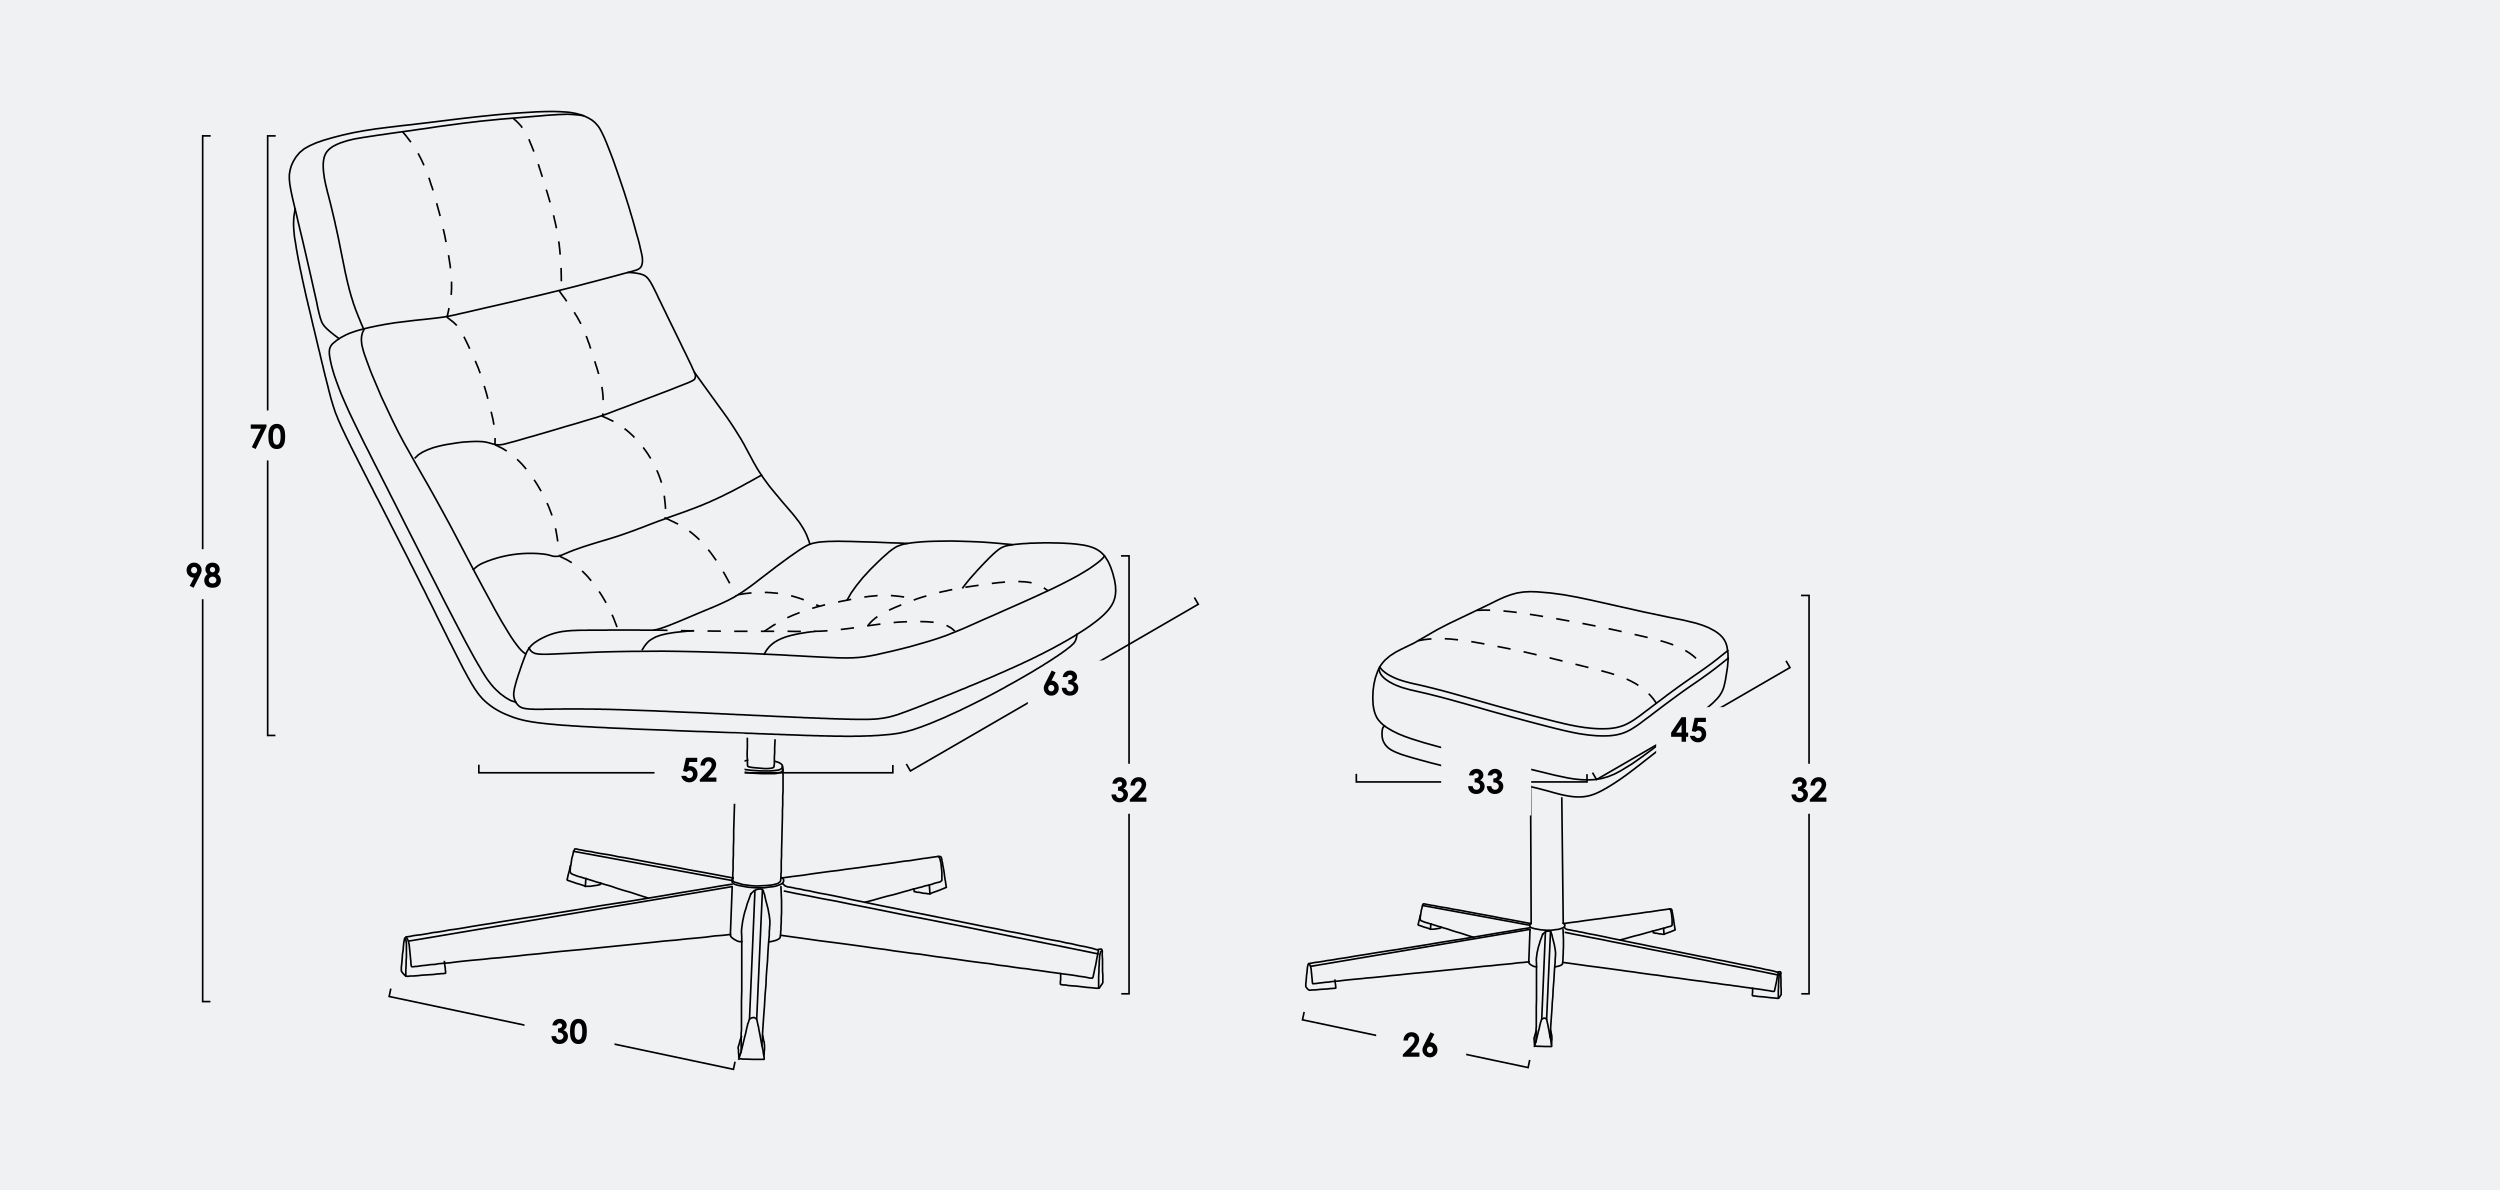 <?xml version="1.0" encoding="utf-8"?>
<!-- Generator: Adobe Illustrator 28.1.0, SVG Export Plug-In . SVG Version: 6.00 Build 0)  -->
<svg version="1.1" id="Слой_1" xmlns="http://www.w3.org/2000/svg" xmlns:xlink="http://www.w3.org/1999/xlink" x="0px" y="0px"
	 viewBox="0 0 1500 714" style="enable-background:new 0 0 1500 714;" xml:space="preserve">
<style type="text/css">
	.st0{fill:#F0F1F3;}
	.st1{fill:none;stroke:#000000;stroke-linecap:square;stroke-miterlimit:10;}
	.st2{fill:none;stroke:#000000;stroke-miterlimit:10;stroke-dasharray:8,8,8;}
	.st3{fill:none;stroke:#000000;stroke-miterlimit:10;}
	.st4{fill:none;stroke:#000000;stroke-miterlimit:22.926;}
</style>
<rect class="st0" width="1500" height="714"/>
<g>
	<polyline class="st1" points="548.26,533.41 548.44,534.12 548.44,534.66 548.62,535.02 548.98,535.02 549.34,535.02 549.7,535.2 
		550.41,535.38 551.49,535.38 553.82,535.92 555.98,536.1 556.7,536.28 557.23,536.28 557.78,536.28 558.49,536.1 558.67,535.92 
		559.21,535.75 560.11,535.38 561.18,535.02 563.7,534.12 564.95,533.59 565.85,533.23 566.75,532.87 567.11,532.69 567.64,532.52 
		567.82,532.34 567.64,531.79 567.64,531.26 567.47,530.36 567.29,528.93 566.93,527.13 566.39,522.83 566.03,520.85 565.67,519.06 
		565.49,517.63 565.13,516.55 565.13,515.65 564.95,515.11 564.77,514.4 564.42,514.04 564.06,513.86 563.7,513.86 562.98,513.86 	
		"/>
	<line class="st1" x1="557.6" y1="531.08" x2="557.96" y2="536.28"/>
	<polyline class="st1" points="448.41,443.1 448.41,448.69 448.29,451.44 448.29,453.78 448.47,455.75 448.47,457.19 448.47,458.08 
		448.47,458.8 448.47,459.16 448.65,459.51 448.65,459.7 448.82,459.88 449.19,460.06 449.9,460.24 450.8,460.41 452.24,460.59 
		458.52,461.13 459.78,461.13 460.85,461.13 462.47,460.95 463.54,460.77 464.08,460.41 464.26,460.24 464.44,460.06 464.44,459.51 
		464.44,459.16 464.62,458.43 464.62,457.36 464.62,455.92 464.62,454.14 464.8,451.62 464.8,448.57 465.03,444.04 	"/>
	<polyline class="st1" points="448.47,456.1 447.21,456.47 446.13,456.65 444.34,457.19 443.44,457.72 442.73,458.08 442.18,458.62 
		442,458.98 442.18,459.88 442.36,460.24 443.08,460.77 443.98,461.13 445.77,461.49 447.93,461.84 450.8,462.2 456.9,462.56 
		459.59,462.56 462.1,462.56 464.26,462.38 465.88,462.2 467.13,462.02 468.03,461.67 468.75,461.31 469.11,460.95 469.47,460.06 
		469.29,458.98 468.75,458.44 468.03,457.9 466.95,457.37 465.16,456.83 	"/>
	<polyline class="st1" points="442.18,459.7 442,460.24 441.82,461.13 441.82,462.2 441.65,463.64 441.47,465.26 441.47,467.05 
		441.11,471.35 440.92,476.2 440.74,481.4 440.39,492.7 440.21,498.43 440.21,503.64 440.03,508.66 440.03,512.97 439.85,516.55 
		439.85,519.6 439.85,522.11 439.67,524.08 439.67,525.51 439.67,526.6 439.67,527.31 439.67,527.85 439.67,528.38 439.85,528.56 
		439.85,528.74 440.39,529.11 440.74,529.29 441.47,529.46 443.26,530 445.6,530.72 448.29,531.08 450.98,531.43 454.03,531.61 
		457.44,531.43 460.67,531.26 463.72,530.9 464.98,530.54 465.88,530.36 466.78,530 467.31,529.64 468.03,529.11 468.39,528.38 
		468.39,527.85 468.57,526.6 468.57,525.7 468.57,524.44 468.75,523.01 468.75,521.21 468.75,519.07 468.75,516.55 468.93,513.86 
		468.93,510.63 469.11,503.82 469.29,496.65 469.47,489.47 469.47,486.06 469.64,483.02 469.64,480.14 469.64,477.45 469.82,475.12 
		469.82,472.97 469.82,471.18 469.82,469.56 469.82,466.87 469.82,464.9 469.82,463.46 469.82,462.38 469.82,461.49 469.64,460.41 
		469.47,459.7 	"/>
	<polyline class="st1" points="441.82,461.67 442.54,462.38 443.62,462.74 445.24,463.28 447.57,463.46 450.44,463.82 453.49,464 
		456.9,464.18 459.95,464.18 462.47,464.18 464.62,464.18 466.24,464 467.49,463.64 468.39,463.46 469.11,462.93 469.47,462.56 
		469.65,462.03 	"/>
	<polyline class="st1" points="439.67,526.78 439.31,527.49 439.13,528.21 439.31,529.29 440.03,530.18 440.74,530.54 441.82,530.9 
		443.08,531.26 444.88,531.61 446.85,531.97 449,532.34 453.67,532.69 458.34,532.69 462.29,532.15 464.08,531.97 465.7,531.61 
		467.13,531.08 468.21,530.72 469.11,530.18 469.64,529.82 470.18,528.74 470.18,527.85 469.64,526.95 469.29,526.78 468.75,526.6 	
		"/>
	<polyline class="st1" points="439.85,526.78 435,525.88 430.34,524.98 421.72,523.37 413.65,521.93 406.46,520.5 399.64,519.24 
		393.54,518.16 387.98,517.09 383.14,516.19 378.47,515.29 374.52,514.58 370.93,514.04 367.7,513.32 364.83,512.79 362.31,512.43 
		359.98,512.06 358.01,511.7 356.21,511.35 354.78,510.99 352.08,510.63 350.11,510.27 348.49,509.92 347.24,509.74 346.52,509.56 
		345.98,509.38 345.62,509.38 345.08,509.38 344.9,509.38 344.72,509.74 344.36,510.45 344,511.52 343.65,513.14 343.11,514.93 
		342.57,518.7 342.21,520.32 342.21,521.39 342.03,522.11 342.03,522.83 342.39,523.72 342.93,524.26 343.65,524.62 345.08,525.16 
		345.98,525.51 347.06,525.88 348.49,526.24 349.57,526.6 350.65,526.95 352.08,527.31 353.7,527.85 355.49,528.38 357.65,529.11 
		360.16,529.82 363.03,530.72 366.26,531.61 369.85,532.87 373.8,534.13 378.29,535.38 383.14,537 388.7,538.79 	"/>
	<polyline class="st1" points="439.13,530.54 432.13,531.61 424.95,532.87 417.42,534.12 409.7,535.38 393.9,538.07 377.57,540.76 
		361.24,543.28 345.26,545.97 329.65,548.47 322.11,549.73 314.75,550.81 307.93,551.88 301.1,552.96 294.83,554.03 288.9,554.93 
		283.34,555.83 278.31,556.72 273.83,557.44 269.7,557.98 265.93,558.7 262.51,559.24 259.47,559.59 256.95,560.13 254.62,560.49 
		252.65,560.85 250.85,561.03 249.41,561.2 248.16,561.38 247.26,561.56 245.65,561.93 244.93,561.93 244.39,562.11 243.85,562.11 
		243.13,562.64 242.77,563.18 242.77,563.72 242.42,564.62 242.24,565.87 242.06,567.66 241.88,570 241.51,572.33 241.34,574.83 
		241.16,576.99 240.98,578.79 240.8,580.22 240.8,581.11 240.8,581.84 240.8,582.56 241.34,583.45 242.42,584.7 242.95,585.24 
		243.67,585.6 244.03,585.78 244.93,585.78 246.18,585.6 247.98,585.6 250.49,585.42 253.54,585.07 260,584.7 262.69,584.34 
		263.77,584.34 264.67,584.16 266.11,584.16 266.82,583.98 267.18,583.98 267.36,583.81 267.36,583.45 267.36,582.91 267.18,581.84 
		267.18,580.93 267,580.04 266.82,578.61 266.65,576.99 	"/>
	<polyline class="st1" points="243.49,562.47 244.21,563 244.75,564.08 245.11,565.16 245.47,566.59 245.83,570 246.19,573.76 
		246.36,575.56 246.54,576.99 246.54,578.24 246.72,578.97 246.72,579.5 246.9,579.86 247.08,580.04 247.44,580.04 248.15,580.04 
		249.24,579.86 250.13,579.86 251.21,579.69 252.28,579.5 253.91,579.32 255.7,579.15 258.21,578.79 261.26,578.61 263.06,578.24 
		265.03,578.06 267.18,577.89 269.7,577.71 272.39,577.35 275.26,576.99 278.49,576.63 282.08,576.28 286.03,575.92 290.16,575.56 
		294.65,575.02 299.49,574.66 304.88,574.12 310.44,573.58 316.37,572.87 322.65,572.33 329.11,571.61 335.93,570.89 349.75,569.64 
		363.93,568.2 378.11,566.77 392.11,565.34 398.75,564.61 405.39,564.08 411.67,563.36 417.78,562.83 423.34,562.29 428.72,561.56 
		433.75,561.2 438.23,560.67 	"/>
	<polyline class="st1" points="438.23,560.85 438.41,561.74 438.96,562.46 440.39,563.54 442.36,564.61 443.62,564.97 
		445.05,564.97 	"/>
	<polyline class="st1" points="450.44,536.46 449.37,539.51 448.29,542.38 447.57,545.07 446.85,547.22 446.31,549.37 
		445.95,551.16 445.59,552.78 445.41,554.21 445.05,556.72 444.88,558.7 445.05,562.11 445.05,563.9 445.05,566.05 445.05,568.74 
		445.05,570.36 445.05,572.15 445.05,574.12 445.05,576.45 445.05,578.97 445.05,581.84 445.05,587.93 445.05,594.2 444.88,600.66 
		444.88,606.76 444.88,609.45 444.88,612.15 444.88,614.29 444.88,616.45 444.88,618.25 444.7,619.68 444.7,621.11 444.7,622.19 
		444.7,623.98 444.7,625.24 444.7,626.14 444.7,626.85 444.7,628.11 444.7,629.54 444.7,631.34 	"/>
	<polyline class="st1" points="444.88,622.01 444.16,623.8 443.8,625.24 443.44,626.49 443.26,627.21 443.08,627.74 442.9,628.11 
		442.9,628.64 442.9,629 443.08,629.9 443.08,631.34 443.26,632.95 443.26,633.67 443.26,634.2 443.44,634.74 443.62,635.11 
		443.8,635.28 444.52,635.28 445.6,635.46 447.39,635.46 452.41,635.64 454.75,635.64 456.54,635.64 457.62,635.64 458.34,635.64 
		458.52,635.46 458.52,635.28 458.52,634.74 458.34,633.67 458.16,632.77 457.98,631.7 457.8,630.26 457.44,628.64 456.72,625.06 
		456.01,621.11 455.29,617.52 455.11,616.09 454.75,615.02 454.57,613.94 454.39,613.22 454.21,612.15 454.03,611.79 453.67,611.06 
		453.13,610.88 452.59,610.53 451.88,610.53 451.16,610.7 450.26,611.06 449.54,611.79 449.37,612.33 449,613.58 448.64,614.29 
		448.47,615.38 448.11,616.62 447.75,618.25 447.39,620.04 446.85,622.01 445.78,626.49 444.7,630.97 443.26,635.46 	"/>
	<polyline class="st1" points="457.08,627.21 457.44,622.72 457.62,618.43 458.16,610.53 458.7,603.35 459.06,596.72 459.59,590.8 
		459.78,585.6 460.13,580.93 460.49,576.81 460.67,573.05 460.85,570 461.03,567.3 461.21,564.97 461.39,563 461.57,561.2 
		461.57,559.95 461.57,558.88 461.75,557.26 461.75,556.19 461.92,554.75 461.92,552.25 461.75,550.98 461.57,549.37 461.21,547.57 
		460.85,545.43 459.59,540.58 459.06,538.43 458.7,536.64 458.16,535.38 457.98,534.48 457.62,533.95 457.26,533.59 456.36,533.41 
		455.29,533.41 453.85,533.77 452.41,534.48 451.34,535.57 450.8,535.92 450.62,536.28 	"/>
	<polyline class="st1" points="457.62,621.47 457.98,623.08 458.16,624.34 458.52,625.24 458.52,625.96 458.7,627.03 458.7,627.56 
		458.7,628.29 458.7,629.18 458.7,629.9 458.52,630.79 458.52,631.87 458.34,633.3 	"/>
	<line class="st1" x1="449.72" y1="611.06" x2="452.95" y2="534.66"/>
	<line class="st1" x1="457.44" y1="534.48" x2="454.03" y2="611.25"/>
	<line class="st1" x1="439.31" y1="532.34" x2="438.23" y2="560.67"/>
	<polyline class="st1" points="468.57,532.15 468.75,536.46 468.93,540.58 468.93,544.35 468.93,547.76 468.75,550.81 468.75,553.5 
		468.57,555.83 468.57,557.8 468.39,559.24 468.39,560.49 468.21,561.2 468.21,561.74 468.03,562.47 468.03,562.64 467.67,563.01 
		467.31,563.36 466.59,563.72 465.88,564.08 464.8,564.43 463.36,564.79 461.39,565.16 	"/>
	<polyline class="st1" points="468.57,561.2 476.46,562.29 484.19,563.36 491.72,564.44 498.9,565.34 505.72,566.23 512.36,567.12 
		518.83,568.02 524.93,568.92 530.85,569.64 536.42,570.53 541.8,571.25 547.01,571.97 552.03,572.51 556.7,573.22 561.37,573.94 
		565.67,574.48 569.8,575.01 573.75,575.56 581.11,576.63 587.93,577.53 594.03,578.24 599.41,579.14 604.26,579.69 608.75,580.4 
		612.69,580.94 616.29,581.29 619.52,581.84 622.57,582.2 625.08,582.55 629.93,583.27 634.06,583.81 637.65,584.34 640.7,584.7 
		643.39,585.06 645.72,585.42 647.52,585.78 649.14,585.96 650.39,586.14 651.47,586.32 653.08,586.68 654.16,586.86 654.88,586.86 
		655.24,586.86 655.41,586.86 655.59,586.68 655.77,586.32 655.95,585.78 656.13,584.7 656.49,583.27 656.85,581.29 657.39,579.14 
		658.11,575.01 658.47,573.4 658.65,572.15 658.82,571.43 659.01,570.89 659.01,570.36 658.82,570.18 658.65,570 658.11,569.82 
		657.39,569.64 656.32,569.28 654.51,568.75 653.44,568.57 652,568.2 650.21,567.84 648.06,567.48 645.72,566.95 642.85,566.23 
		639.62,565.7 635.85,564.79 631.73,564.08 626.88,563.18 621.85,562.11 616.47,561.02 610.54,559.77 604.44,558.7 597.8,557.26 
		590.98,556.01 583.98,554.57 576.8,553.14 561.72,550.09 546.47,547.04 538.93,545.43 531.57,543.99 524.57,542.56 517.75,541.12 
		511.47,539.86 505.72,538.61 500.52,537.53 496.03,536.64 491.9,535.92 488.49,535.2 485.44,534.48 482.93,534.13 480.77,533.59 
		478.8,533.23 477.36,533.05 476.11,532.69 474.13,532.34 472.7,532.15 471.62,531.79 470.9,531.43 470.36,530.9 469.64,530.18 	"/>
	<polyline class="st1" points="470.72,534.66 477.54,536.1 485.08,537.53 493.16,539.16 501.96,540.76 511.47,542.74 521.52,544.7 
		532.29,546.86 543.77,549.2 555.8,551.52 568.54,554.03 582.01,556.72 596.01,559.59 610.73,562.64 626.16,565.69 642.13,568.93 
		658.82,572.33 	"/>
	<polyline class="st1" points="636.39,584.16 636.39,585.6 636.39,586.86 636.39,587.93 636.21,588.83 636.21,589.9 636.21,590.44 
		636.39,590.62 636.75,590.8 637.1,590.8 638.01,590.98 639.26,590.98 641.06,591.33 643.57,591.52 646.26,591.7 652,592.42 
		654.34,592.6 656.31,592.78 657.75,592.95 658.47,592.95 659.01,592.95 659.36,592.95 659.72,592.6 660.08,592.06 660.44,591.52 
		661.34,590.26 661.7,589.55 661.7,589.19 661.7,588.83 661.7,588.47 661.7,587.75 661.7,586.5 661.7,584.88 661.51,582.73 
		661.51,577.88 661.51,575.56 661.34,573.4 661.34,571.97 661.34,570.89 661.16,570.18 661.16,569.82 660.8,569.46 660.26,569.46 
		659.01,569.64 	"/>
	<polyline class="st1" points="661.34,570.53 660.8,570.71 660.44,571.07 660.08,572.15 659.9,573.05 659.72,574.12 659.72,575.38 
		659.54,576.81 659.54,578.61 659.36,580.76 659.36,583.27 659.19,585.96 659.19,589.19 659.19,592.78 	"/>
	<polyline class="st1" points="243.49,585.6 243.49,582.02 243.67,578.97 243.67,576.45 243.85,574.3 243.85,572.33 243.85,570.89 
		243.85,569.64 243.85,568.57 243.85,567.12 243.85,566.05 243.67,565.16 243.67,564.61 243.49,563.9 243.32,563.54 242.77,563.36 	
		"/>
	<line class="st1" x1="245.47" y1="564.61" x2="439.13" y2="531.97"/>
	<line class="st1" x1="344.19" y1="510.81" x2="438.6" y2="528.21"/>
	<polyline class="st1" points="342.21,519.6 341.67,522.11 341.14,524.08 340.77,525.51 340.59,526.42 340.41,527.13 340.41,527.49 
		340.24,527.85 340.59,528.21 341.14,528.38 342.21,528.74 343.82,529.29 345.8,530 347.78,530.54 349.39,531.08 350.47,531.43 
		351.18,531.79 351.9,531.79 352.62,531.79 353.16,531.79 354.06,531.79 356.39,531.43 357.64,531.26 358.72,531.08 359.44,530.9 
		359.98,530.72 360.34,530.54 360.34,529.82 	"/>
	<line class="st1" x1="351.54" y1="527.13" x2="351.18" y2="531.79"/>
	<polyline class="st1" points="469.11,526.78 475.57,525.88 481.67,525.16 487.42,524.26 492.8,523.54 498.01,522.83 502.85,522.29 
		507.52,521.57 511.83,521.03 515.95,520.5 519.72,519.96 523.31,519.42 526.72,519.07 529.78,518.52 532.65,518.16 535.52,517.8 
		537.85,517.44 542.34,516.73 546.11,516.37 549.16,515.84 551.67,515.47 553.83,515.11 555.44,514.93 556.7,514.76 557.77,514.58 
		559.21,514.4 560.29,514.21 561.72,514.04 562.63,513.86 563.16,514.04 563.52,514.58 563.87,514.93 564.06,515.65 564.24,516.55 
		564.59,517.98 564.95,521.57 565.13,523.37 565.13,524.98 565.13,526.42 565.13,527.13 565.13,527.85 565.13,528.21 564.77,528.56 
		564.41,528.93 563.52,529.29 562.8,529.46 561.9,529.64 560.65,530 559.21,530.54 557.23,531.08 554.72,531.61 553.28,532.15 
		551.49,532.52 549.7,533.05 547.36,533.59 545.03,534.31 542.34,535.02 539.29,535.92 536.05,536.82 532.29,537.71 528.34,538.79 
		524.03,540.05 519.19,541.3 	"/>
	<polyline class="st1" points="177.11,125.42 176.91,126.32 176.77,127.21 176.63,128.11 176.5,129 176.36,129.83 176.29,130.66 
		176.22,131.49 176.22,132.31 176.15,133.14 176.15,133.97 176.15,134.72 176.15,135.56 176.22,136.31 176.22,137.07 176.29,137.83 
		176.36,138.65 176.5,140.1 176.63,141.62 176.84,143.13 177.11,144.58 177.6,147.55 177.8,149.06 178.08,150.51 178.35,152.09 
		178.63,153.61 178.91,155.2 179.05,156.02 179.25,156.85 179.39,157.67 179.6,158.5 179.73,159.4 179.94,160.29 180.08,161.12 
		180.29,162.09 180.49,162.98 180.7,163.95 180.91,164.91 181.11,165.88 181.32,166.91 181.53,167.95 181.73,168.98 182.01,170.02 
		182.21,171.11 182.49,172.29 182.77,173.39 182.98,174.56 183.25,175.73 183.52,176.9 183.8,178.15 184.08,179.39 184.42,180.63 
		184.7,181.87 184.97,183.18 185.32,184.42 185.59,185.72 185.94,187.04 186.56,189.72 187.18,192.41 187.8,195.1 188.49,197.86 
		189.8,203.37 191.11,208.95 191.8,211.64 192.42,214.4 192.76,215.71 193.04,217.02 193.38,218.33 193.73,219.64 194,220.94 
		194.28,222.19 194.62,223.43 194.9,224.67 195.18,225.84 195.52,227.01 195.79,228.18 196.07,229.29 196.35,230.39 196.62,231.42 
		196.9,232.45 197.1,233.49 197.38,234.46 197.59,235.35 197.86,236.25 198.07,237.14 198.28,237.97 198.48,238.73 198.69,239.49 
		198.9,240.18 199.11,240.87 199.31,241.55 199.52,242.17 199.66,242.79 199.86,243.35 200.07,243.97 200.21,244.45 200.42,245 
		200.55,245.55 200.76,246.03 201.03,247 201.38,247.9 201.73,248.79 202.14,249.68 202.48,250.58 202.83,251.55 203.03,251.96 
		203.24,252.44 203.45,252.99 203.72,253.48 203.93,254.03 204.21,254.58 204.41,255.2 204.69,255.75 205.03,256.44 205.31,257.13 
		205.65,257.82 205.86,258.23 206,258.58 206.2,258.99 206.41,259.4 206.62,259.82 206.83,260.23 207.03,260.72 207.24,261.13 
		207.44,261.61 207.72,262.09 207.93,262.65 208.21,263.13 208.48,263.68 208.75,264.23 209.03,264.78 209.31,265.33 209.58,265.95 
		209.86,266.51 210.2,267.12 210.48,267.81 210.82,268.43 211.17,269.12 211.51,269.81 211.86,270.57 212.27,271.26 212.61,272.02 
		213.03,272.84 213.44,273.6 213.86,274.43 214.27,275.25 214.69,276.09 215.1,276.98 215.58,277.87 216.06,278.84 216.54,279.74 
		217.03,280.7 217.51,281.73 218.06,282.7 218.54,283.74 219.09,284.77 219.65,285.87 220.2,286.9 220.75,288.01 221.3,289.18 
		221.92,290.28 222.47,291.38 223.09,292.56 223.71,293.73 224.26,294.97 224.89,296.14 225.51,297.38 226.13,298.55 226.82,299.79 
		227.43,301.03 228.74,303.58 230.05,306.13 231.37,308.75 232.74,311.37 234.05,313.99 235.43,316.68 236.81,319.37 238.19,322.05 
		240.95,327.5 243.71,332.87 245.08,335.56 246.39,338.25 247.77,340.87 249.08,343.56 250.39,346.11 251.7,348.72 252.94,351.28 
		254.25,353.76 255.49,356.24 256.66,358.72 257.91,361.13 259.08,363.48 260.25,365.82 261.35,368.09 261.9,369.27 262.45,370.37 
		263.01,371.47 263.56,372.57 264.11,373.68 264.66,374.78 265.21,375.81 265.69,376.85 266.25,377.95 266.73,378.98 267.28,379.95 
		267.76,380.98 268.24,381.95 268.73,382.98 269.21,383.94 269.69,384.91 270.17,385.81 270.66,386.77 271.14,387.67 271.55,388.56 
		272.03,389.46 272.45,390.35 272.93,391.25 273.34,392.08 273.76,392.91 274.17,393.73 274.59,394.56 275,395.32 275.41,396.14 
		275.76,396.9 276.17,397.66 276.52,398.35 276.93,399.11 277.27,399.8 277.62,400.49 277.96,401.17 278.31,401.8 278.65,402.42 
		279,403.04 279.34,403.66 279.62,404.28 279.96,404.83 280.31,405.45 280.58,406 280.86,406.55 281.2,407.04 281.48,407.58 
		281.76,408.07 282.03,408.55 282.31,409.03 282.58,409.52 282.86,410 283.34,410.83 283.89,411.65 284.37,412.48 284.85,413.24 
		285.34,413.93 285.82,414.62 286.3,415.31 286.72,415.93 287.2,416.54 287.61,417.1 288.1,417.65 288.51,418.13 288.99,418.68 
		289.41,419.16 289.89,419.65 290.37,420.06 290.79,420.54 291.27,420.96 292.23,421.78 293.27,422.61 294.3,423.43 295.4,424.2 
		296.51,424.95 297.68,425.65 298.85,426.33 300.09,427.02 301.33,427.64 302.64,428.26 304.02,428.81 305.33,429.36 306.78,429.92 
		308.23,430.47 308.92,430.68 309.67,430.95 310.5,431.16 311.26,431.43 312.16,431.64 312.98,431.85 313.95,432.12 314.36,432.19 
		314.91,432.33 315.39,432.4 315.88,432.54 316.43,432.6 316.98,432.74 317.53,432.81 318.08,432.95 318.7,433.02 319.25,433.16 
		319.88,433.22 320.56,433.3 321.19,433.43 321.87,433.5 322.56,433.64 323.32,433.71 324.01,433.78 324.84,433.91 325.6,433.98 
		326.43,434.05 327.25,434.19 328.08,434.26 328.97,434.33 329.87,434.47 330.77,434.53 331.73,434.6 332.7,434.67 333.73,434.81 
		334.76,434.88 335.87,434.95 336.9,435.09 338.07,435.15 339.18,435.22 340.42,435.29 341.59,435.36 342.83,435.5 344.14,435.57 
		345.45,435.63 346.83,435.71 348.21,435.84 349.58,435.91 351.03,435.98 352.55,436.05 354,436.12 355.58,436.19 357.1,436.33 
		358.68,436.4 360.34,436.46 361.93,436.53 363.58,436.6 365.3,436.74 366.96,436.81 368.68,436.88 370.4,436.95 372.19,437.01 
		373.92,437.08 375.71,437.15 377.5,437.22 379.36,437.36 381.16,437.43 384.81,437.57 388.53,437.71 392.26,437.84 399.77,438.12 
		407.28,438.46 411.07,438.6 414.8,438.74 418.45,438.88 422.1,438.95 423.9,439.02 425.69,439.08 427.48,439.15 429.2,439.22 
		430.99,439.29 432.72,439.36 434.37,439.43 436.09,439.5 437.75,439.56 439.41,439.63 440.99,439.63 442.64,439.7 444.16,439.77 
		445.75,439.84 447.27,439.91 448.78,439.98 450.3,439.98 451.74,440.05 453.19,440.12 454.64,440.18 456.02,440.26 457.4,440.26 
		458.78,440.33 460.08,440.39 461.46,440.46 462.77,440.46 464.01,440.53 465.32,440.6 466.56,440.6 467.8,440.67 468.98,440.74 
		470.22,440.74 471.39,440.8 472.56,440.87 473.67,440.87 474.84,440.94 475.94,440.94 477.04,441.01 478.07,441.01 479.18,441.08 
		480.21,441.15 481.25,441.15 482.28,441.22 483.25,441.22 484.21,441.29 485.24,441.29 486.21,441.29 487.11,441.36 488.07,441.36 
		488.97,441.43 489.86,441.43 490.76,441.43 491.66,441.5 492.55,441.5 493.38,441.5 494.28,441.56 495.93,441.56 497.52,441.63 
		499.1,441.63 500.62,441.7 502.13,441.7 503.58,441.7 505.03,441.7 506.41,441.77 507.79,441.77 509.1,441.77 510.41,441.77 
		511.65,441.77 512.89,441.7 514.06,441.7 515.23,441.7 516.4,441.7 517.5,441.63 518.61,441.63 519.64,441.56 520.68,441.56 
		521.71,441.5 522.74,441.5 523.71,441.43 524.61,441.36 525.57,441.29 526.47,441.29 527.36,441.22 528.19,441.15 529.09,441.08 
		529.91,441.01 530.67,440.94 531.5,440.87 532.26,440.8 533.09,440.74 534.6,440.6 536.05,440.39 537.56,440.18 539.01,439.98 
		540.53,439.7 541.22,439.5 541.98,439.36 542.8,439.15 543.56,439.02 544.32,438.81 545.15,438.53 545.98,438.33 546.8,438.12 
		547.7,437.84 548.6,437.57 549.49,437.22 550.39,436.95 551.35,436.6 552.39,436.26 553.35,435.91 554.38,435.5 555.49,435.09 
		556.59,434.67 557.7,434.26 558.87,433.78 560.04,433.3 561.21,432.81 562.45,432.26 563.69,431.78 564.93,431.23 566.24,430.68 
		567.55,430.12 568.86,429.5 570.17,428.88 571.55,428.26 572.93,427.64 574.24,427.02 575.69,426.4 577.06,425.71 578.44,425.02 
		579.89,424.33 581.34,423.64 582.72,422.95 585.61,421.51 588.51,420.06 591.47,418.54 594.37,417.03 597.26,415.51 600.16,413.93 
		602.98,412.41 604.36,411.58 605.74,410.83 607.12,410.07 608.5,409.31 609.87,408.55 611.18,407.79 612.5,407.04 613.8,406.28 
		615.05,405.59 616.29,404.83 617.53,404.14 618.7,403.45 619.87,402.76 620.98,402.07 622.08,401.38 623.18,400.76 624.21,400.08 
		625.25,399.52 626.22,398.9 627.11,398.28 628.08,397.73 628.9,397.18 629.8,396.63 630.62,396.08 631.39,395.59 632.21,395.04 
		632.9,394.56 633.66,394.08 634.35,393.66 634.97,393.18 635.59,392.76 636.21,392.36 636.83,391.94 637.38,391.53 637.93,391.11 
		638.41,390.77 638.97,390.43 639.38,390.08 639.86,389.74 640.28,389.39 640.69,389.05 641.1,388.77 641.45,388.49 641.8,388.22 
		642.14,387.94 642.48,387.67 642.76,387.39 643.03,387.12 643.31,386.91 643.58,386.64 643.79,386.43 644.07,386.15 644.27,385.94 
		644.48,385.67 644.62,385.46 644.83,385.19 644.96,384.98 645.1,384.7 645.24,384.43 645.38,384.15 645.45,383.88 645.59,383.53 
		645.65,383.26 645.79,382.91 645.86,382.57 645.93,382.22 646,381.81 646.07,381.4 646.07,380.98 646.14,380.57 	"/>
	<polyline class="st1" points="203.52,203.23 201.86,201.99 200.41,200.89 197.93,198.89 196.07,197.23 194.69,195.79 
		193.73,194.48 193.04,193.24 192.21,190.9 191.45,188.07 191.04,186.28 190.56,184.21 190.08,181.66 189.38,178.56 188.56,174.91 
		187.59,170.56 186.49,165.67 185.25,160.23 182.63,148.85 181.32,143.21 180.01,137.83 178.84,132.93 177.87,128.66 176.98,125.01 
		176.22,121.84 175.6,119.22 175.11,116.94 174.7,115.02 174.36,113.29 173.87,110.32 173.6,107.5 173.6,104.88 174.01,102.26 
		174.77,99.51 176.01,96.75 177.67,94.06 179.81,91.51 182.49,89.3 185.8,87.44 189.66,85.72 194.21,84.14 199.45,82.62 
		205.31,81.1 211.72,79.66 218.47,78.42 225.64,77.31 233.3,76.35 237.43,75.86 241.84,75.32 246.53,74.83 251.56,74.21 
		256.87,73.59 262.45,72.9 274.17,71.45 286.1,70.08 297.54,68.9 302.92,68.42 308.02,68.01 312.91,67.66 317.46,67.39 
		321.74,67.12 325.67,66.98 329.25,66.91 332.42,66.91 335.32,66.98 337.8,67.12 340.07,67.25 342.07,67.46 345.52,68.08 
		348.41,68.84 350.96,69.8 353.24,70.9 355.31,72.15 357.03,73.59 358.69,75.45 359.58,76.69 360.47,78.21 361.44,80.14 
		362.55,82.48 363.72,85.24 365.03,88.55 366.48,92.27 367.99,96.27 369.51,100.61 371.09,105.16 374.27,114.53 377.23,123.84 
		378.54,128.31 379.85,132.66 380.95,136.66 381.98,140.45 382.95,143.75 383.71,146.72 384.26,149.2 384.74,151.2 385.09,152.85 
		385.36,154.16 385.43,155.27 385.5,156.09 385.43,157.47 385.22,158.57 384.88,159.6 384.33,160.5 383.57,161.19 382.4,161.81 
		381.5,162.16 380.26,162.5 378.67,162.98 376.61,163.53 373.92,164.22 370.68,165.12 366.82,166.15 362.41,167.33 357.44,168.64 
		352.14,170.01 346.42,171.53 340.42,173.04 327.87,176.15 315.05,179.18 308.78,180.7 302.78,182.08 297.13,183.38 291.89,184.56 
		287.2,185.66 283.06,186.62 279.48,187.45 276.31,188.14 273.48,188.83 270.86,189.38 265.9,190.28 260.59,190.96 254.94,191.59 
		249.01,192.2 237.09,193.65 231.5,194.55 226.33,195.51 221.72,196.48 217.79,197.44 214.48,198.34 211.79,199.24 209.51,200.06 
		207.65,200.89 204.62,202.47 201.93,204.27 199.45,206.33 198.55,207.51 197.87,208.89 197.59,210.67 197.59,211.92 197.72,213.37 
		198,215.09 198.42,217.16 198.97,219.57 199.72,222.32 200.69,225.49 201.93,229.01 203.38,232.94 205.1,237.28 207.17,242.04 
		209.51,247.27 212.27,253.06 215.37,259.41 218.82,266.43 220.75,270.16 222.75,274.16 224.82,278.29 227.09,282.7 229.37,287.25 
		231.85,292.07 234.4,297.17 237.09,302.41 242.74,313.65 248.73,325.43 254.8,337.42 260.87,349.28 266.66,360.72 269.48,366.16 
		272.17,371.33 274.72,376.22 277.14,380.85 279.34,385.05 281.41,388.84 283.27,392.28 285,395.39 286.58,398.15 288.03,400.56 
		289.27,402.76 290.44,404.62 291.55,406.35 292.51,407.79 294.3,410.14 295.89,412.06 297.33,413.58 300.23,416.27 303.26,418.48 
		306.29,420.26 309.47,421.37 	"/>
	<polyline class="st1" points="392.46,378.09 391.43,378.09 390.46,378.09 389.43,378.09 388.46,378.09 387.43,378.09 
		386.47,378.09 385.5,378.09 384.53,378.09 383.57,378.02 382.6,378.02 381.71,378.02 380.74,378.02 379.85,378.02 378.95,378.02 
		378.05,378.02 377.16,378.02 376.26,378.02 375.37,378.02 374.54,378.02 373.64,378.02 372.82,378.02 371.99,378.02 371.16,378.02 
		370.34,378.02 369.51,378.02 368.68,378.02 367.92,378.02 367.09,378.02 366.34,378.02 365.58,378.02 364.82,378.02 364.06,378.09 
		363.37,378.09 362.61,378.09 361.92,378.09 361.17,378.09 360.47,378.09 359.79,378.09 359.1,378.09 358.41,378.09 357.79,378.09 
		357.1,378.09 356.48,378.09 355.86,378.09 355.24,378.09 354.62,378.09 354,378.09 353.38,378.09 352.82,378.09 352.21,378.16 
		351.65,378.16 351.1,378.16 350.48,378.16 349.93,378.16 348.9,378.16 347.86,378.16 346.83,378.23 345.79,378.23 344.83,378.3 
		343.93,378.3 342.97,378.36 342.07,378.43 341.17,378.5 340.35,378.57 339.52,378.64 338.69,378.78 337.87,378.84 337.04,378.98 
		336.28,379.12 335.45,379.26 334.7,379.47 333.94,379.6 333.18,379.81 332.42,380.02 331.73,380.22 330.97,380.5 330.28,380.71 
		329.53,380.98 328.84,381.26 328.15,381.53 327.53,381.81 326.84,382.15 326.22,382.43 325.6,382.7 324.97,383.05 324.36,383.39 
		323.8,383.67 323.25,384.01 322.7,384.36 322.22,384.63 321.74,384.98 321.25,385.32 320.77,385.6 320.36,385.94 319.94,386.29 
		319.6,386.56 319.26,386.91 318.91,387.18 318.56,387.53 318.29,387.88 318.02,388.15 317.74,388.49 317.46,388.84 317.25,389.18 
		316.98,389.6 316.77,389.94 316.57,390.36 316.29,390.77 316.08,391.18 315.88,391.59 315.67,392.08 315.46,392.56 315.26,393.04 
		315.05,393.59 314.84,394.15 314.63,394.7 314.36,395.32 314.15,395.94 313.88,396.62 313.67,397.32 313.4,398 313.12,398.7 
		312.91,399.38 312.64,400.14 312.36,400.9 311.88,402.42 311.33,403.93 311.12,404.62 310.84,405.38 310.64,406.14 310.43,406.83 
		310.16,407.52 309.95,408.2 309.81,408.9 309.6,409.51 309.4,410.14 309.33,410.48 309.26,410.76 309.12,411.31 308.98,411.86 
		308.85,412.34 308.71,412.82 308.64,413.31 308.57,413.72 308.5,414.14 308.43,414.55 308.36,414.96 308.29,415.31 308.29,415.65 
		308.23,415.99 308.23,416.27 308.23,416.55 308.23,416.89 308.23,417.17 308.29,417.44 308.29,417.65 308.29,417.92 308.36,418.2 
		308.43,418.61 308.57,419.09 308.71,419.58 308.85,419.99 309.05,420.4 309.26,420.89 309.46,421.3 309.67,421.64 309.95,422.06 
		310.23,422.4 310.5,422.75 310.84,423.09 311.19,423.44 311.4,423.64 311.54,423.78 311.74,423.92 312.02,424.06 312.22,424.2 
		312.5,424.33 312.78,424.47 313.12,424.61 313.26,424.68 313.46,424.75 313.67,424.82 313.88,424.82 314.09,424.89 314.29,424.96 
		314.5,425.02 314.71,425.02 314.98,425.09 315.26,425.16 315.53,425.16 315.81,425.23 316.08,425.23 316.36,425.3 316.71,425.3 
		317.05,425.37 317.39,425.37 317.74,425.44 318.08,425.44 318.5,425.44 318.91,425.5 319.33,425.5 319.74,425.5 320.15,425.5 
		320.64,425.57 321.11,425.57 321.6,425.57 322.08,425.57 322.63,425.57 323.18,425.57 323.73,425.57 324.36,425.57 324.97,425.57 
		325.6,425.57 326.22,425.57 326.91,425.5 327.59,425.5 328.28,425.5 329.04,425.5 329.8,425.5 330.63,425.5 331.39,425.5 
		332.28,425.44 333.11,425.44 334.01,425.44 334.97,425.44 335.87,425.44 336.9,425.44 337.87,425.37 338.97,425.37 339.45,425.37 
		340,425.37 340.56,425.37 341.11,425.37 341.66,425.37 342.28,425.37 342.83,425.37 343.45,425.37 344,425.37 344.62,425.37 
		345.24,425.37 345.86,425.37 346.48,425.37 347.1,425.37 347.79,425.37 348.41,425.37 349.1,425.37 349.79,425.37 350.48,425.44 
		351.17,425.44 351.86,425.44 352.62,425.44 353.31,425.44 354.06,425.44 354.76,425.44 355.51,425.44 356.27,425.44 357.03,425.5 
		357.86,425.5 358.62,425.5 359.44,425.5 360.27,425.5 361.03,425.57 361.92,425.57 362.75,425.57 363.58,425.57 364.47,425.64 
		365.3,425.64 366.2,425.64 367.09,425.71 367.99,425.71 368.89,425.71 369.85,425.78 370.75,425.78 371.71,425.78 372.68,425.85 
		373.64,425.85 374.61,425.92 375.57,425.92 376.54,425.99 377.57,425.99 378.54,426.05 380.6,426.13 382.6,426.19 384.74,426.26 
		386.81,426.34 388.95,426.4 391.08,426.47 393.29,426.54 395.43,426.68 397.63,426.75 399.84,426.81 402.11,426.95 404.32,427.02 
		408.8,427.23 413.35,427.43 417.83,427.57 422.31,427.78 424.59,427.92 426.79,427.99 428.99,428.12 431.2,428.19 433.41,428.33 
		435.61,428.4 437.75,428.54 439.89,428.61 442.02,428.75 444.09,428.81 446.16,428.88 448.16,429.02 450.16,429.09 451.19,429.16 
		452.16,429.23 453.12,429.23 454.09,429.3 455.05,429.3 456.02,429.37 456.98,429.43 457.88,429.43 458.84,429.5 459.74,429.57 
		460.64,429.57 461.53,429.64 462.43,429.64 463.26,429.71 464.15,429.78 464.98,429.78 465.8,429.85 466.63,429.85 467.46,429.92 
		468.29,429.92 469.12,429.99 469.87,429.99 470.7,430.05 471.46,430.05 472.21,430.12 472.98,430.12 473.73,430.19 474.49,430.19 
		475.18,430.26 475.94,430.26 476.63,430.33 477.32,430.33 478.01,430.4 478.7,430.4 479.39,430.4 480.07,430.47 480.77,430.47 
		481.38,430.54 482.08,430.54 482.69,430.61 483.93,430.61 485.18,430.68 486.42,430.74 487.59,430.74 488.69,430.81 489.8,430.88 
		490.9,430.88 492,430.95 493.04,431.02 494,431.02 495.03,431.08 496,431.08 496.9,431.16 497.86,431.16 498.76,431.22 
		499.65,431.22 500.48,431.29 501.31,431.29 502.14,431.29 502.96,431.37 503.72,431.37 504.48,431.37 505.23,431.43 506,431.43 
		506.68,431.43 507.37,431.5 508.06,431.5 508.75,431.5 509.44,431.5 510.06,431.57 510.75,431.57 511.37,431.57 511.99,431.57 
		512.61,431.57 513.16,431.64 513.79,431.64 514.33,431.64 514.96,431.64 515.51,431.64 516.06,431.64 516.61,431.64 517.16,431.64 
		517.64,431.64 518.19,431.64 518.68,431.64 519.71,431.64 520.68,431.64 521.64,431.57 522.54,431.57 523.43,431.5 524.33,431.5 
		525.16,431.43 526.05,431.37 526.88,431.29 527.71,431.16 528.47,431.08 529.3,430.95 530.12,430.88 530.88,430.74 531.71,430.54 
		532.46,430.4 533.29,430.26 534.05,430.05 534.88,429.85 535.7,429.57 536.19,429.5 536.6,429.37 537.01,429.23 537.5,429.09 
		537.98,428.95 538.46,428.81 538.95,428.61 539.43,428.47 539.91,428.26 540.46,428.12 540.94,427.92 541.5,427.71 542.04,427.5 
		542.67,427.3 543.22,427.09 543.84,426.88 544.46,426.68 545.08,426.4 545.7,426.19 546.39,425.92 547.08,425.64 547.84,425.37 
		548.52,425.09 549.28,424.82 550.04,424.54 550.87,424.2 551.7,423.85 552.52,423.58 553.35,423.23 554.25,422.89 555.21,422.47 
		556.11,422.13 557.07,421.71 558.11,421.3 559.14,420.96 560.17,420.54 561.21,420.06 562.31,419.65 563.48,419.17 564.59,418.75 
		565.76,418.27 566.93,417.79 568.17,417.3 569.41,416.82 570.65,416.34 571.89,415.79 573.14,415.31 574.45,414.75 575.76,414.2 
		577.07,413.65 578.38,413.17 579.75,412.62 581.06,412 582.44,411.44 583.82,410.89 585.2,410.34 587.95,409.17 590.71,408 
		593.54,406.83 596.3,405.65 599.05,404.41 601.81,403.24 604.57,402 605.88,401.38 607.26,400.83 608.57,400.21 609.95,399.59 
		611.26,398.97 612.57,398.42 613.81,397.8 615.12,397.18 616.36,396.62 617.6,396.01 618.84,395.46 620.01,394.83 621.25,394.29 
		622.42,393.66 623.52,393.11 624.69,392.56 625.8,392.01 626.91,391.39 628.01,390.84 629.11,390.29 630.14,389.74 631.24,389.18 
		632.28,388.63 633.24,388.08 634.28,387.53 635.24,386.98 636.21,386.5 637.17,385.94 638.07,385.39 639.03,384.91 639.93,384.36 
		640.82,383.88 641.72,383.33 642.55,382.84 643.38,382.36 644.21,381.88 645.03,381.33 645.86,380.85 646.62,380.36 647.38,379.88 
		648.13,379.39 648.82,378.98 649.58,378.5 650.27,378.02 650.96,377.6 651.65,377.12 652.27,376.71 652.96,376.22 653.58,375.81 
		654.2,375.4 654.75,374.92 655.37,374.51 655.92,374.09 656.48,373.68 657.03,373.26 657.51,372.92 657.99,372.51 658.54,372.09 
		659.02,371.75 659.44,371.33 659.92,370.99 660.33,370.58 660.75,370.23 661.16,369.89 661.57,369.47 661.99,369.13 662.33,368.78 
		662.68,368.44 663.02,368.09 663.37,367.75 663.71,367.4 663.99,367.06 664.33,366.71 664.61,366.44 664.89,366.1 665.16,365.75 
		665.43,365.4 665.64,365.13 665.92,364.78 666.13,364.51 666.33,364.16 666.54,363.82 666.74,363.54 666.95,363.2 667.16,362.92 
		667.3,362.65 667.44,362.31 667.64,362.03 667.78,361.68 667.92,361.41 668.19,360.79 668.4,360.17 668.61,359.55 668.82,358.99 
		668.95,358.38 669.09,357.75 669.16,357.13 669.3,356.51 669.3,355.9 669.36,355.34 669.43,354.72 669.43,354.1 669.36,353.48 
		669.36,352.86 669.3,352.24 669.3,351.62 669.23,351 669.09,350.38 669.02,349.76 668.88,349.14 668.82,348.52 668.68,347.9 
		668.54,347.35 668.19,346.11 667.92,344.87 667.57,343.7 667.37,343.08 667.16,342.46 666.95,341.83 666.74,341.28 666.54,340.66 
		666.33,340.11 666.06,339.56 665.85,338.94 665.57,338.39 665.3,337.84 665.09,337.35 664.82,336.8 664.47,336.25 664.19,335.77 
		663.85,335.29 663.58,334.8 663.23,334.32 662.89,333.84 662.54,333.36 662.2,332.94 661.78,332.53 661.37,332.12 660.95,331.7 
		660.54,331.36 660.13,331.01 659.65,330.67 659.16,330.32 658.61,329.98 658.13,329.7 657.51,329.36 656.96,329.08 656.61,328.95 
		656.34,328.81 655.99,328.67 655.72,328.53 655.37,328.46 655.02,328.32 654.68,328.19 654.27,328.05 653.93,327.98 653.58,327.84 
		653.17,327.78 652.75,327.64 652.41,327.57 652,327.43 651.58,327.36 651.1,327.29 650.69,327.15 650.2,327.09 649.79,327.02 
		649.31,326.94 648.82,326.88 648.34,326.81 647.79,326.74 647.31,326.67 646.76,326.6 646.27,326.53 645.72,326.47 645.17,326.4 
		644.62,326.33 644.07,326.33 642.9,326.19 641.72,326.12 640.55,326.05 639.31,325.98 638.07,325.91 636.83,325.85 635.59,325.85 
		634.35,325.77 631.87,325.77 630.62,325.71 629.39,325.71 628.15,325.71 626.97,325.71 625.8,325.71 624.63,325.77 623.45,325.77 
		622.91,325.77 622.35,325.77 621.8,325.85 621.25,325.85 620.77,325.85 620.22,325.85 619.73,325.91 619.25,325.91 618.7,325.91 
		618.22,325.91 617.32,325.98 616.36,326.05 615.46,326.12 614.63,326.12 613.81,326.19 612.98,326.26 612.22,326.33 611.46,326.4 
		610.77,326.47 610.08,326.53 609.39,326.6 608.7,326.67 608.15,326.74 607.53,326.88 606.98,326.94 606.43,327.02 605.88,327.09 
		605.4,327.22 604.91,327.29 604.43,327.36 603.95,327.5 603.53,327.57 603.12,327.7 602.71,327.84 602.29,327.98 601.88,328.19 
		601.47,328.32 601.12,328.53 600.71,328.74 600.23,329.02 600.02,329.15 599.81,329.29 599.6,329.43 599.4,329.56 599.12,329.77 
		598.92,329.91 598.64,330.12 598.43,330.32 598.16,330.53 597.95,330.74 597.67,330.94 597.4,331.15 597.12,331.43 596.85,331.64 
		596.57,331.91 596.23,332.18 595.95,332.46 595.61,332.73 595.33,333.08 594.99,333.36 594.64,333.7 594.3,334.05 593.88,334.39 
		593.54,334.8 593.12,335.15 592.78,335.56 592.37,335.98 591.95,336.39 591.54,336.8 591.13,337.22 590.71,337.63 590.3,338.11 
		589.4,339.01 588.58,339.9 587.68,340.87 586.78,341.83 585.89,342.8 585.06,343.77 584.16,344.73 583.34,345.69 582.51,346.59 
		582.1,347.07 581.68,347.55 581.34,348.04 580.93,348.45 580.58,348.93 580.23,349.35 579.82,349.83 579.55,350.25 579.2,350.66 
		578.85,351.07 578.58,351.48 578.24,351.9 577.96,352.24 577.68,352.66 	"/>
	<polyline class="st1" points="607.26,326.74 602.57,326.33 598.16,325.91 593.95,325.57 590.03,325.29 586.3,325.09 582.72,324.95 
		576.31,324.74 570.59,324.61 565.48,324.68 560.93,324.74 556.87,324.88 553.28,325.09 550.11,325.36 547.42,325.64 545.01,325.98 
		543.01,326.33 541.22,326.74 538.25,327.84 536.81,328.67 535.29,329.71 533.57,331.01 531.63,332.74 529.43,334.67 527.09,336.87 
		522.19,341.7 517.64,346.66 513.85,351.35 510.75,355.69 508.34,359.89 	"/>
	<polyline class="st1" points="544.25,326.05 539.77,325.84 535.02,325.71 524.95,325.29 515.09,325.02 510.61,324.88 
		506.41,324.81 502.82,324.74 499.65,324.81 496.9,324.88 494.55,325.02 492.55,325.16 490.76,325.37 487.93,325.91 485.66,326.6 
		483.66,327.57 481.66,328.74 479.38,330.19 476.7,332.05 473.53,334.25 469.87,336.94 465.74,339.98 461.26,343.42 456.57,347 
		452.02,350.52 447.74,353.62 443.95,356.17 440.44,358.3 436.92,360.17 433.13,361.96 428.79,363.89 423.96,365.89 418.66,368.09 
		413,370.5 407.07,372.99 401.42,375.26 398.8,376.23 396.39,377.05 394.25,377.67 392.53,378.02 	"/>
	<polyline class="st2" points="392.53,378.02 410.11,378.43 418.66,378.57 426.99,378.64 434.92,378.71 442.37,378.78 
		449.33,378.78 455.67,378.78 461.26,378.78 466.01,378.78 470.08,378.78 473.53,378.78 476.35,378.85 478.77,378.85 480.76,378.85 
		482.56,378.85 488.83,378.78 492.21,378.71 495.86,378.5 500,378.15 504.68,377.67 509.78,377.05 515.23,376.29 520.61,375.47 
		525.71,374.78 530.33,374.16 534.46,373.68 538.33,373.33 541.91,373.12 549.14,372.85 556.32,373.06 559.76,373.33 562.93,373.82 
		565.9,374.57 568.52,375.54 570.86,376.91 572.93,378.71 	"/>
	<polyline class="st1" points="385.43,389.74 386.67,387.73 387.91,386.15 389.22,384.77 390.6,383.74 393.43,382.15 396.6,381.05 
		400.18,380.22 404.32,379.53 406.73,379.26 409.42,378.99 412.38,378.71 415.62,378.43 	"/>
	<polyline class="st1" points="458.57,392.49 458.78,392.08 458.98,391.73 459.19,391.32 459.4,390.98 459.6,390.63 459.81,390.28 
		460.09,389.94 460.29,389.6 460.57,389.25 460.84,388.91 461.12,388.63 461.32,388.29 461.6,388.01 461.95,387.67 462.22,387.39 
		462.5,387.12 462.84,386.84 463.12,386.56 463.46,386.29 463.81,386.01 464.15,385.81 464.5,385.53 464.84,385.25 465.19,385.05 
		465.6,384.84 466.01,384.57 466.36,384.36 466.77,384.15 467.19,383.94 467.6,383.74 468.08,383.53 468.5,383.33 468.98,383.12 
		469.39,382.91 469.88,382.78 470.36,382.57 470.84,382.36 471.39,382.22 471.87,382.02 472.43,381.88 472.98,381.74 473.53,381.53 
		474.08,381.4 474.63,381.26 475.18,381.12 475.8,380.98 476.42,380.84 477.04,380.71 477.66,380.57 478.28,380.43 478.97,380.29 
		479.59,380.16 480.28,380.02 480.97,379.95 481.73,379.81 482.42,379.67 483.18,379.6 483.87,379.46 484.62,379.33 485.45,379.26 
		486.21,379.12 487.04,379.05 487.8,378.99 488.62,378.85 	"/>
	<polyline class="st1" points="317.39,388.77 318.29,390.29 319.53,391.39 321.05,392.08 322.98,392.42 325.46,392.56 
		328.49,392.56 332.15,392.42 336.49,392.21 341.52,392.01 347.31,391.74 353.86,391.46 357.44,391.32 361.24,391.18 369.44,390.98 
		378.26,390.84 387.77,390.77 397.7,390.7 408.04,390.84 418.59,391.04 439.96,391.67 450.3,392.08 460.15,392.56 469.39,392.97 
		473.73,393.25 477.8,393.45 481.66,393.66 485.31,393.87 492,394.21 497.93,394.49 503.1,394.7 507.65,394.77 511.51,394.7 
		515.03,394.49 518.33,394.15 521.78,393.59 525.43,392.91 529.64,391.94 534.53,390.84 539.98,389.53 545.7,388.08 557.28,384.77 
		562.72,383.05 567.83,381.26 577.68,377.26 582.85,374.98 588.58,372.43 591.68,371.06 595.06,369.61 602.15,366.44 617.25,359.75 
		624.63,356.37 631.45,353.21 634.56,351.69 637.45,350.25 640.14,348.87 642.55,347.63 646.89,345.28 650.48,343.14 653.51,341.28 
		655.99,339.56 657.99,338.11 659.65,336.8 660.89,335.7 661.85,334.73 662.4,334.05 662.61,333.56 	"/>
	<polyline class="st1" points="376.95,163.46 379.29,163.6 381.23,163.81 382.88,164.09 384.26,164.36 386.4,165.12 387.91,166.15 
		389.08,167.46 390.26,169.18 391.57,171.53 392.32,172.98 393.15,174.7 394.12,176.63 395.15,178.91 396.39,181.38 397.77,184.28 
		399.36,187.52 401.01,190.97 404.59,198.27 408.18,205.64 409.83,209.09 411.42,212.26 412.8,215.16 413.97,217.57 414.93,219.57 
		415.62,221.22 416.24,222.46 416.66,223.43 416.93,224.12 417.14,224.67 417.28,225.29 417.28,225.63 417.21,226.39 416.87,227.29 
		416.59,227.7 415.97,228.11 415.42,228.46 414.73,228.8 413.69,229.28 412.45,229.84 410.8,230.46 408.73,231.29 406.25,232.25 
		403.35,233.42 399.98,234.73 396.32,236.11 388.53,239.07 380.74,242.04 377.02,243.48 373.71,244.72 370.68,245.83 368.2,246.79 
		366.06,247.62 364.2,248.31 357.51,250.58 355.51,251.14 353.24,251.82 350.48,252.65 347.31,253.62 343.79,254.65 339.93,255.75 
		331.87,258.16 323.8,260.51 320.08,261.61 316.57,262.57 313.53,263.47 310.91,264.23 308.71,264.85 306.85,265.33 305.33,265.75 
		304.09,266.09 302.16,266.57 300.85,266.78 299.75,266.91 297.68,266.85 295.4,266.3 294.02,265.88 292.17,265.4 290.92,265.19 
		289.55,264.98 287.89,264.92 285.89,264.85 283.55,264.92 280.93,265.06 277.83,265.26 274.45,265.68 267.14,266.85 263.42,267.67 
		259.83,268.64 256.53,269.88 253.56,271.26 251.08,272.84 249.15,274.7 	"/>
	<path class="st1" d="M284.07,341.7c1.82-1.75,3.34-2.88,5.72-3.9c7.5-3.22,15.56-5.12,23.7-5.65c4.07-0.27,8.17-0.19,12.22,0.24
		c1.63,0.17,3.11,0.42,4.65,0.91c0.66,0.21,1.55,0.52,2.24,0.54c0.01,0,2.6-0.07,2.6-0.07l1.15-0.42l1.93-0.82l1.86-0.76l1.93-0.83
		l0.97-0.34l0.97-0.42l0.96-0.34l0.97-0.34l0.97-0.34l0.97-0.35l1.93-0.69l2-0.62l1.93-0.62l2-0.62l2-0.62l7.86-2.35l2-0.62l2-0.62
		l1.93-0.62l2-0.69l1.93-0.68l1.93-0.69l1.93-0.69l1.93-0.69l1.93-0.76l1.93-0.69l3.86-1.52l3.86-1.45l1.93-0.76l2-0.69l1.93-0.69
		l1.93-0.76l3.86-1.38l3.93-1.38l3.86-1.38l1.93-0.76l1.93-0.69l1.93-0.76l1.93-0.76l1.93-0.76l1.86-0.83l1.93-0.76l1.86-0.9
		l1.93-0.83l1.86-0.9l1.86-0.83l1.86-0.97l1.79-0.89l1.86-0.9l1.86-0.97l1.79-0.97l1.86-0.96l1.79-0.97l1.79-1.03l1.86-0.97l3.58-2
		l3.66-2.06"/>
	<polyline class="st1" points="218.54,197.38 217.51,199.51 216.96,201.72 216.82,204.06 217.09,206.89 217.92,210.19 
		218.47,212.06 219.23,214.19 220.06,216.53 221.02,219.09 222.06,221.91 223.23,224.88 225.92,231.21 228.81,238.04 235.36,251.96 
		238.74,258.78 242.12,265.19 249.22,277.8 252.94,284.35 256.94,291.31 261.15,298.83 265.69,307.1 270.52,315.99 275.41,325.29 
		285.34,344.18 290.17,353.21 294.78,361.68 296.92,365.68 299.06,369.47 301.05,372.99 303.06,376.29 304.92,379.39 306.64,382.15 
		308.36,384.7 309.95,386.84 311.46,388.77 312.84,390.29 314.15,391.46 315.33,392.29 	"/>
	<polyline class="st1" points="218.13,197.31 217.3,195.45 216.48,193.52 215.72,191.59 215.31,190.62 214.89,189.66 214.54,188.69 
		214.13,187.73 213.79,186.76 213.37,185.8 213.03,184.76 212.69,183.8 212.34,182.83 211.99,181.87 211.72,180.83 211.38,179.87 
		211.1,178.91 210.75,177.87 210.48,176.9 210.2,175.87 209.93,174.91 209.65,173.87 209.37,172.91 209.17,171.87 208.89,170.91 
		208.62,169.88 208.41,168.84 208.13,167.8 207.93,166.84 207.72,165.81 207.24,163.81 206.82,161.74 206.41,159.67 206,157.68 
		205.17,153.54 204.34,149.48 203.93,147.41 203.52,145.34 203.1,143.27 202.69,141.27 202.21,139.21 201.79,137.14 201.31,135.14 
		200.9,133.07 200.41,131.07 199.93,129 199.45,127.01 198.97,125.01 198.48,123.01 198,121.01 197.45,118.94 196.97,117.01 
		196.41,115.02 196.21,113.98 195.93,113.01 195.73,111.98 195.45,111.02 195.24,109.98 195.04,108.95 194.83,107.91 194.76,107.43 
		194.62,106.95 194.56,106.4 194.49,105.92 194.42,105.36 194.35,104.81 194.28,104.33 194.21,103.78 194.14,103.23 194.07,102.74 
		194.07,102.19 194,101.64 194,101.09 193.93,100.54 193.93,99.99 193.93,99.44 193.93,98.89 193.93,98.4 194,97.85 194,97.3 
		194.07,96.75 194.14,96.2 194.21,95.99 194.21,95.71 194.28,95.44 194.35,95.17 194.42,94.96 194.42,94.68 194.49,94.41 
		194.56,94.2 194.62,93.92 194.76,93.72 194.83,93.44 194.9,93.24 195.04,92.96 195.11,92.75 195.24,92.55 195.31,92.34 
		195.45,92.06 195.59,91.86 195.73,91.65 195.87,91.44 196,91.24 196.14,91.03 196.28,90.82 196.41,90.68 196.62,90.48 
		196.76,90.27 196.97,90.13 197.11,89.93 197.31,89.72 197.45,89.58 197.66,89.38 197.86,89.24 198.07,89.1 198.28,88.89 
		198.48,88.75 198.69,88.62 198.9,88.48 199.1,88.27 199.59,88 200,87.72 200.48,87.45 200.97,87.24 201.45,86.97 201.93,86.76 
		202.48,86.48 202.96,86.27 203.52,86.07 204,85.86 204.55,85.65 205.03,85.51 205.58,85.31 206.07,85.17 206.62,84.96 207.1,84.83 
		207.65,84.69 208.13,84.48 208.62,84.35 209.17,84.21 209.65,84.07 210.2,84 210.68,83.86 211.72,83.58 212.69,83.38 213.72,83.17 
		214.75,83.04 215.72,82.83 216.75,82.69 217.79,82.48 219.78,82.21 221.85,81.86 223.85,81.59 225.92,81.24 227.99,80.96 
		229.99,80.69 234.12,80.07 242.46,78.9 246.6,78.35 250.67,77.73 254.8,77.18 258.94,76.56 263.07,75.93 267.14,75.38 
		269.21,75.11 271.28,74.83 273.35,74.56 275.41,74.28 277.48,74 279.55,73.73 281.62,73.52 283.69,73.25 285.68,73.04 
		287.75,72.76 289.82,72.56 291.89,72.35 293.96,72.15 296.09,71.94 298.16,71.73 300.23,71.52 304.36,71.18 308.5,70.84 
		316.77,70.14 320.91,69.8 325.04,69.46 327.18,69.25 329.25,69.11 331.32,68.97 333.39,68.84 334.42,68.77 335.45,68.7 
		336.49,68.7 337.52,68.63 338.56,68.63 339.59,68.56 340.14,68.56 340.69,68.56 341.17,68.56 341.73,68.63 342.21,68.63 
		342.76,68.63 343.24,68.7 343.79,68.7 344.28,68.77 344.83,68.77 345.86,68.9 346.9,68.97 347.93,69.11 348.96,69.25 350,69.39 	
		"/>
	<polyline class="st2" points="241.57,79.03 242.74,80.48 243.36,81.17 243.91,81.86 244.46,82.62 245.01,83.31 245.57,84.07 
		246.12,84.75 246.67,85.52 247.22,86.28 247.7,87.03 248.25,87.72 248.46,88.13 248.74,88.48 249.22,89.31 249.7,90.06 
		250.18,90.82 250.6,91.65 251.08,92.41 251.49,93.24 251.91,93.99 252.32,94.82 252.74,95.65 253.15,96.47 253.49,97.3 
		253.91,98.13 254.25,98.95 254.66,99.78 255.01,100.61 255.35,101.51 255.7,102.33 256.04,103.16 256.32,104.06 256.66,104.88 
		257.01,105.78 257.28,106.61 257.63,107.5 257.91,108.4 258.18,109.23 258.45,110.12 258.73,111.01 259.08,111.91 259.35,112.74 
		259.63,113.63 259.83,114.53 260.39,116.32 260.94,118.04 261.42,119.84 261.9,121.56 262.38,123.35 262.87,125.15 263.35,126.87 
		263.83,128.66 264.25,130.38 264.73,132.17 265.14,133.97 265.56,135.69 265.97,137.48 266.38,139.27 266.8,141.07 267.14,142.86 
		267.48,144.58 267.9,146.37 268.25,148.17 268.52,150.02 268.86,151.82 269.21,153.61 269.35,154.51 269.49,155.4 269.62,156.3 
		269.76,157.26 269.9,158.16 270.04,159.05 270.17,159.95 270.24,160.92 270.38,161.81 270.45,162.71 270.59,163.6 270.66,164.5 
		270.73,165.47 270.8,166.36 270.86,167.25 270.93,168.15 270.93,169.12 270.93,170.01 270.93,170.91 270.93,171.81 270.93,172.29 
		270.93,172.77 270.93,173.18 270.93,173.67 270.86,174.08 270.86,174.56 270.86,175.04 270.8,175.46 270.8,175.94 270.73,176.35 
		270.73,176.84 270.66,177.25 270.59,177.73 270.52,178.15 270.52,178.63 270.45,179.11 270.31,180.01 270.17,180.9 270.04,181.8 
		269.83,182.7 269.69,183.59 269.49,184.49 269.28,185.38 269.14,186.28 268.93,187.17 268.73,188.07 268.32,189.86 	"/>
	<polyline class="st2" points="267.97,190.14 272.1,193.38 273.97,195.17 275.55,197.23 278.24,201.79 280.58,206.54 284.99,216.12 
		287,220.94 288.79,225.84 291.82,235.83 294.44,246.03 295.68,251.2 296.64,256.37 297.06,261.54 296.99,266.85 	"/>
	<polyline class="st2" points="296.99,266.85 301.47,269.05 305.75,271.67 309.61,274.91 313.19,278.5 316.43,282.29 319.46,286.35 
		322.22,290.55 324.77,294.9 327.11,299.38 329.18,303.93 330.97,308.62 332.42,313.44 333.59,318.33 334.42,323.23 335.73,333.22 	
		"/>
	<polyline class="st2" points="335.99,333.85 340.47,336.05 344.75,338.67 348.61,341.91 352.19,345.5 355.43,349.29 358.46,353.35 
		361.22,357.55 363.77,361.9 366.11,366.38 368.18,370.93 369.97,375.62 371.42,380.44 	"/>
	<polyline class="st2" points="442.99,356.79 443.75,356.65 444.51,356.58 445.26,356.45 446.09,356.31 446.85,356.17 447.61,356.1 
		448.02,356.03 448.37,356.03 448.78,355.96 449.19,355.89 449.54,355.89 449.95,355.82 450.37,355.82 450.71,355.76 451.12,355.76 
		451.54,355.69 451.88,355.69 452.29,355.62 452.71,355.62 453.12,355.62 453.47,355.55 453.88,355.55 454.3,355.55 454.64,355.48 
		455.05,355.48 455.47,355.48 455.81,355.48 456.22,355.48 456.64,355.48 457.05,355.48 457.4,355.48 457.81,355.48 458.22,355.48 
		458.57,355.48 458.98,355.48 459.4,355.48 459.81,355.48 460.15,355.48 460.57,355.48 460.98,355.55 461.32,355.55 461.74,355.55 
		462.15,355.55 462.57,355.62 462.91,355.62 463.33,355.69 463.74,355.69 464.08,355.76 464.5,355.76 464.91,355.82 465.25,355.82 
		465.67,355.89 466.08,355.89 466.42,355.96 466.84,356.03 467.25,356.1 467.6,356.1 468.01,356.17 468.43,356.24 468.77,356.31 
		469.18,356.38 469.53,356.45 469.94,356.52 470.35,356.58 470.7,356.65 471.12,356.72 471.46,356.79 471.87,356.86 472.22,356.93 
		472.63,357 473.04,357.06 473.39,357.2 473.8,357.27 474.15,357.34 474.56,357.48 474.91,357.55 475.32,357.62 475.66,357.76 
		476.08,357.82 476.42,357.96 476.77,358.03 477.18,358.17 477.52,358.31 477.94,358.38 478.28,358.51 478.63,358.65 479.04,358.72 
		479.39,358.86 479.8,359 480.14,359.14 480.9,359.34 481.59,359.62 482.35,359.89 483.11,360.17 483.8,360.44 484.56,360.72 
		485.24,360.99 486,361.27 486.69,361.61 487.45,361.89 488.14,362.17 488.9,362.51 489.59,362.79 490.35,363.13 491.79,363.75 	"/>
	<polyline class="st2" points="458.64,378.78 459.88,377.95 461.12,377.12 462.36,376.29 463.6,375.47 464.84,374.71 466.15,373.95 
		467.46,373.2 468.7,372.51 470.08,371.82 471.39,371.13 472.7,370.5 474.08,369.89 475.46,369.26 476.83,368.71 478.21,368.17 
		479.59,367.61 480.97,367.06 482.35,366.58 483.8,366.09 485.18,365.61 486.62,365.2 488.07,364.78 489.45,364.37 490.9,363.96 
		492.35,363.61 493.79,363.2 495.24,362.85 496.69,362.51 499.58,361.89 502.48,361.27 505.38,360.65 508.34,360.1 511.23,359.48 
		514.2,359 515.65,358.72 517.16,358.44 518.61,358.24 520.12,358.03 521.57,357.82 523.09,357.69 524.54,357.55 525.99,357.41 
		527.5,357.34 528.95,357.27 530.47,357.2 531.91,357.2 533.36,357.27 534.88,357.34 536.32,357.48 537.77,357.62 539.22,357.76 
		540.74,357.96 542.19,358.17 543.63,358.44 545.08,358.72 546.53,359 547.97,359.27 549.49,359.62 	"/>
	<polyline class="st2" points="520.68,375.47 521.23,374.78 521.78,374.09 522.13,373.74 522.4,373.4 522.68,373.12 523.02,372.78 
		523.37,372.43 523.64,372.16 523.99,371.89 524.33,371.61 525.02,370.99 525.71,370.51 526.47,369.95 527.16,369.47 527.92,368.99 
		528.74,368.51 529.5,368.09 530.33,367.61 531.09,367.2 531.91,366.79 532.74,366.44 533.57,366.03 535.22,365.27 536.95,364.51 
		538.6,363.82 540.25,363.13 541.98,362.44 543.63,361.75 545.29,361.13 546.94,360.51 548.66,359.89 550.32,359.27 551.97,358.72 
		553.7,358.17 555.42,357.69 557.07,357.13 558.8,356.65 560.52,356.24 562.31,355.76 564.04,355.34 565.76,354.93 567.55,354.59 
		569.27,354.17 571.07,353.83 572.79,353.48 574.58,353.21 576.38,352.86 578.1,352.58 579.89,352.24 581.68,351.97 583.47,351.69 
		586.99,351.21 590.58,350.66 594.09,350.24 595.88,349.96 597.68,349.76 599.4,349.55 601.19,349.42 602.98,349.21 604.77,349.07 
		605.67,349.07 606.57,349 607.46,349 608.36,348.93 609.26,348.93 610.15,348.93 611.12,348.93 612.01,348.93 612.91,349 
		613.8,349.07 614.77,349.07 615.67,349.21 616.56,349.28 617.46,349.42 618.36,349.55 619.25,349.76 619.67,349.83 620.08,349.96 
		620.56,350.1 620.98,350.24 621.39,350.31 621.8,350.45 622.22,350.66 622.63,350.8 623.04,350.93 623.46,351.14 623.87,351.34 
		624.21,351.55 624.63,351.76 625.04,351.97 625.39,352.17 625.8,352.38 626.56,352.86 627.25,353.42 628,353.89 628.7,354.45 	"/>
	<polyline class="st2" points="307.81,70.9 308.43,71.45 309.05,72.01 309.74,72.56 310.36,73.18 310.64,73.45 310.91,73.8 
		311.26,74.07 311.54,74.42 311.81,74.69 312.09,75.04 312.36,75.32 312.64,75.66 312.92,76.01 313.12,76.35 313.39,76.69 
		313.67,77.04 313.88,77.38 314.15,77.73 314.36,78.07 314.57,78.42 314.84,78.76 315.05,79.18 315.26,79.52 315.46,79.86 
		315.88,80.62 316.29,81.38 316.64,82.14 316.98,82.97 317.39,83.72 317.74,84.55 318.02,85.31 318.36,86.13 318.7,86.89 
		319.05,87.72 319.67,89.3 320.29,90.89 320.84,92.55 321.46,94.13 322.01,95.71 322.56,97.37 323.12,98.96 323.6,100.54 
		324.15,102.19 324.63,103.78 325.18,105.44 325.66,107.02 326.7,110.32 327.67,113.57 328.22,115.22 328.7,116.81 329.18,118.46 
		329.66,120.11 330.15,121.77 330.56,123.42 331.04,125.08 331.46,126.73 331.87,128.39 332.35,130.04 332.7,131.69 333.11,133.34 
		333.45,135 333.66,135.83 333.8,136.66 334.01,137.48 334.15,138.31 334.28,139.14 334.49,139.96 334.63,140.86 334.76,141.69 
		334.9,142.51 335.04,143.34 335.18,144.17 335.25,145.06 335.39,145.89 335.52,146.72 335.59,147.54 335.66,148.37 335.8,149.27 
		335.87,150.1 336.01,151.75 336.14,153.47 336.28,155.2 336.42,156.85 336.49,158.57 336.63,160.3 336.7,161.95 336.7,163.67 
		336.77,165.39 336.77,167.12 336.83,168.84 336.83,170.5 336.83,172.22 336.83,173.94 	"/>
	<polyline class="st2" points="335.38,174.28 336.83,176.35 337.59,177.39 338.35,178.42 339.11,179.45 339.8,180.49 340.55,181.53 
		340.9,182.01 341.25,182.56 341.66,183.04 342,183.59 342.35,184.07 342.69,184.63 343.04,185.18 343.45,185.66 343.79,186.21 
		344.14,186.76 344.48,187.25 344.83,187.79 345.1,188.35 345.45,188.9 345.79,189.38 346.14,189.93 346.42,190.48 346.76,191.03 
		347.03,191.59 347.38,192.14 347.66,192.69 347.93,193.24 348.28,193.79 348.55,194.34 348.83,194.96 349.1,195.51 349.38,196.06 
		349.65,196.62 349.86,197.23 350.14,197.79 350.41,198.34 350.62,198.96 350.9,199.51 351.1,200.13 351.38,200.68 351.58,201.3 
		351.79,201.86 352.07,202.47 352.27,203.03 352.48,203.64 352.69,204.2 352.89,204.82 353.1,205.44 353.38,205.99 353.58,206.61 
		353.79,207.23 353.93,207.85 354.14,208.4 354.34,209.02 354.55,209.64 354.96,210.81 355.37,212.05 355.72,213.29 356.13,214.46 
		356.89,216.88 357.65,219.36 358.06,220.54 358.41,221.78 358.62,222.39 358.75,223.01 358.96,223.63 359.17,224.19 359.3,224.81 
		359.51,225.43 359.65,226.05 359.86,226.66 360,227.29 360.13,227.9 360.34,228.46 360.47,229.08 360.62,229.7 360.75,230.32 
		360.82,230.66 360.89,230.94 360.96,231.29 360.96,231.56 361.03,231.9 361.1,232.18 361.17,232.45 361.24,232.8 361.24,233.07 
		361.3,233.42 361.37,233.7 361.44,234.04 361.44,234.32 361.51,234.66 361.51,234.94 361.58,235.28 361.58,235.63 361.65,235.9 
		361.65,236.25 361.72,236.52 361.72,236.87 361.72,237.14 361.78,237.48 361.78,237.77 361.78,238.11 361.85,238.38 361.85,238.73 
		361.85,239.07 361.85,239.35 361.85,239.69 361.92,240.31 361.92,240.93 361.92,241.55 361.92,242.17 361.92,242.8 361.92,243.48 
		361.92,244.1 361.85,244.73 361.85,245.34 361.85,245.97 361.78,246.65 361.78,247.27 361.72,247.89 361.72,248.52 361.65,249.2 	
		"/>
	<polyline class="st2" points="360.82,249.48 361.93,249.96 362.47,250.24 363.03,250.45 363.58,250.72 364.13,250.93 364.68,251.2 
		365.23,251.48 365.72,251.75 366.27,251.96 366.82,252.24 367.09,252.38 367.37,252.51 367.65,252.65 367.92,252.78 368.13,252.92 
		368.4,253.06 368.68,253.27 368.96,253.41 369.23,253.55 369.44,253.68 369.71,253.82 369.99,253.96 370.27,254.16 370.47,254.3 
		370.75,254.44 371.02,254.58 371.3,254.79 371.51,254.92 371.78,255.13 372.06,255.27 372.26,255.4 372.54,255.61 372.75,255.75 
		373.02,255.96 373.3,256.1 373.5,256.3 373.78,256.44 373.99,256.65 374.26,256.85 374.47,256.99 374.75,257.2 374.95,257.41 
		375.23,257.54 375.44,257.75 375.71,257.96 375.92,258.09 376.13,258.3 376.4,258.51 376.61,258.71 376.88,258.92 377.09,259.06 
		377.29,259.27 377.57,259.47 377.78,259.68 377.99,259.89 378.19,260.09 378.47,260.3 378.67,260.51 378.88,260.71 379.09,260.92 
		379.37,261.13 379.57,261.33 379.78,261.54 379.98,261.75 380.19,261.95 380.4,262.16 380.61,262.44 380.88,262.65 381.09,262.85 
		381.29,263.06 381.5,263.26 381.71,263.47 381.92,263.74 382.12,263.95 382.33,264.16 382.54,264.37 382.74,264.64 382.95,264.85 
		383.16,265.06 383.29,265.33 383.5,265.54 383.71,265.81 383.91,266.02 384.12,266.23 384.33,266.5 384.54,266.71 384.67,266.99 
		384.88,267.19 385.08,267.47 385.29,267.68 385.5,267.95 385.64,268.16 385.85,268.43 386.05,268.64 386.39,269.12 386.74,269.61 
		387.16,270.15 387.5,270.64 387.84,271.12 388.19,271.6 388.53,272.15 388.87,272.64 389.22,273.19 389.5,273.67 389.84,274.22 
		390.18,274.71 390.46,275.26 390.81,275.81 391.09,276.29 391.43,276.84 391.7,277.39 391.98,277.88 392.26,278.43 392.53,278.98 
		392.8,279.53 392.94,279.8 393.08,280.08 393.22,280.36 393.36,280.63 393.5,280.91 393.63,281.18 393.77,281.46 393.91,281.73 
		394.05,282.01 394.12,282.29 394.25,282.56 394.39,282.84 394.53,283.11 394.6,283.39 394.74,283.66 394.88,283.94 394.95,284.22 
		395.08,284.49 395.22,284.77 395.29,285.04 395.43,285.32 395.49,285.6 395.63,285.87 395.7,286.15 395.84,286.49 395.91,286.76 
		396.05,287.04 396.12,287.32 396.26,287.59 396.32,287.87 396.39,288.14 396.53,288.42 396.6,288.76 396.67,289.04 396.8,289.32 
		396.87,289.59 396.94,289.87 397.01,290.14 397.08,290.49 397.22,290.76 397.29,291.04 397.36,291.31 397.42,291.59 397.49,291.94 
		397.57,292.21 397.63,292.49 397.7,292.76 397.77,293.11 397.84,293.38 397.91,293.66 397.98,293.93 398.04,294.28 398.04,294.55 
		398.11,294.83 398.18,295.11 398.25,295.45 398.25,295.73 398.32,296 398.39,296.35 398.46,296.62 398.53,297.17 398.6,297.79 
		398.67,298.41 398.74,298.96 398.8,299.58 398.87,300.21 398.94,300.76 399.01,301.38 399.08,302 399.15,302.62 399.15,303.17 
		399.22,303.79 399.28,304.41 399.28,305.03 399.35,305.58 399.35,306.2 399.42,306.82 399.42,307.44 399.49,308.61 399.56,309.86 
		399.63,311.03 	"/>
	<polyline class="st1" points="416.73,223.5 421.28,229.84 425.82,236.11 430.38,242.45 432.65,245.55 433.82,247.14 434.92,248.72 
		436.09,250.31 437.2,251.96 438.3,253.55 439.34,255.13 440.44,256.79 441.47,258.44 442.5,260.09 443.54,261.75 444.58,263.4 
		445.54,265.13 446.5,266.78 447.4,268.5 449.26,271.95 451.12,275.4 452.02,277.12 452.98,278.77 453.47,279.6 453.95,280.49 
		454.43,281.32 454.99,282.15 455.47,282.98 456.02,283.73 456.5,284.56 457.05,285.39 457.6,286.15 458.15,286.97 458.71,287.73 
		459.33,288.56 459.88,289.32 460.43,290.07 461.6,291.66 462.84,293.18 464.08,294.69 465.32,296.21 466.57,297.66 467.8,299.17 
		469.05,300.69 471.6,303.65 474.15,306.61 475.46,308.13 476.7,309.65 477.32,310.41 477.87,311.16 478.49,311.99 479.11,312.75 
		479.66,313.51 480.22,314.34 480.76,315.16 481.25,315.99 481.8,316.82 482.28,317.64 482.7,318.47 483.18,319.3 483.59,320.19 
		484.01,321.09 484.35,321.99 484.69,322.88 485.04,323.78 485.39,324.67 485.66,325.57 485.93,326.53 	"/>
	<line class="st1" x1="399.08" y1="310.82" x2="399.63" y2="311.03"/>
	<polyline class="st2" points="399.63,311.03 400.6,311.44 401.49,311.85 401.91,312.13 402.39,312.33 402.87,312.54 403.29,312.75 
		403.76,312.96 404.18,313.16 404.66,313.37 405.07,313.65 405.56,313.85 405.97,314.06 406.45,314.27 406.87,314.54 407.35,314.75 
		407.76,315.02 408.18,315.23 408.66,315.51 408.87,315.58 409.07,315.71 409.28,315.85 409.49,315.99 409.69,316.13 409.97,316.27 
		410.18,316.33 410.38,316.47 410.59,316.61 410.8,316.75 411,316.89 411.21,317.02 411.42,317.16 411.62,317.3 411.83,317.44 
		412.04,317.57 412.25,317.71 412.45,317.85 412.66,317.99 412.87,318.12 413.07,318.27 413.28,318.4 413.49,318.61 413.69,318.74 
		413.83,318.88 414.04,319.02 414.24,319.16 414.45,319.3 414.66,319.5 414.87,319.64 415.07,319.78 415.21,319.92 415.42,320.12 
		415.62,320.26 415.83,320.4 416.04,320.61 416.17,320.74 416.38,320.88 416.59,321.09 416.79,321.23 416.93,321.36 417.14,321.57 
		417.35,321.71 417.55,321.92 417.69,322.06 417.9,322.19 418.1,322.4 418.24,322.54 418.45,322.74 418.66,322.88 419,323.23 
		419.35,323.57 419.69,323.98 420.1,324.33 420.45,324.67 420.79,325.02 421.14,325.36 421.48,325.77 421.83,326.12 422.17,326.53 
		422.51,326.88 422.79,327.29 423.14,327.64 423.48,328.05 423.83,328.39 424.17,328.81 424.45,329.22 424.79,329.56 425.14,329.98 
		425.41,330.39 425.76,330.8 426.03,331.15 426.38,331.57 426.65,331.98 427,332.39 427.27,332.81 427.55,333.22 427.89,333.63 
		428.17,334.05 428.45,334.46 428.72,334.87 429.06,335.29 429.34,335.7 429.62,336.11 429.89,336.53 430.17,337.01 430.44,337.42 
		430.72,337.84 431,338.25 431.27,338.66 431.55,339.08 431.82,339.56 432.1,339.97 432.38,340.38 432.65,340.8 432.92,341.28 
		433.13,341.7 433.41,342.11 433.69,342.52 433.96,343 434.16,343.42 434.44,343.83 434.72,344.32 434.93,344.73 435.2,345.14 
		435.4,345.62 435.68,346.04 435.89,346.52 436.17,346.93 436.37,347.35 436.65,347.83 436.85,348.24 437.13,348.73 437.34,349.14 
		437.61,349.55 437.82,350.04 438.03,350.45 438.3,350.93 438.51,351.35 438.72,351.83 438.99,352.24 439.2,352.73 439.4,353.14 
		439.61,353.62 439.89,354.03 440.3,354.93 440.71,355.83 441.2,356.72 441.61,357.61 	"/>
	<polyline class="st3" points="126.43,81.53 121.6,81.53 121.6,600.95 126.26,600.95 	"/>
	<polyline class="st3" points="165.43,81.53 160.6,81.53 160.6,441.27 165.26,441.27 	"/>
	<polyline class="st3" points="672.59,333.53 677.43,333.53 677.43,596.27 672.76,596.27 	"/>
	<polyline class="st3" points="287.3,458.82 287.3,463.66 535.7,463.66 535.7,458.99 	"/>
	<polyline class="st3" points="543.81,458.39 546.23,462.57 718.97,362.54 716.63,358.5 	"/>
	<rect x="100.2" y="329.53" class="st0" width="42" height="30"/>
	
		<rect x="398.7" y="434.27" transform="matrix(-1.836970e-16 1 -1 -1.836970e-16 880.979 41.57)" class="st0" width="42" height="54"/>
	<g>
		<path d="M116.15,352.66l-2.32-1.15l2.52-4.89c-1.22,0-2.26-0.44-3.11-1.31c-0.85-0.87-1.28-1.95-1.28-3.25
			c0-1.25,0.44-2.32,1.31-3.18s1.93-1.3,3.17-1.3c1.3,0,2.38,0.45,3.24,1.35c0.86,0.9,1.29,1.94,1.29,3.11
			c0,0.44-0.07,0.89-0.2,1.33c-0.13,0.45-0.44,1.13-0.92,2.06L116.15,352.66z M116.49,344.03c0.51,0,0.93-0.18,1.28-0.55
			c0.34-0.37,0.52-0.83,0.52-1.37c0-0.56-0.18-1.03-0.54-1.4c-0.36-0.38-0.78-0.57-1.27-0.57c-0.51,0-0.94,0.19-1.31,0.56
			c-0.37,0.37-0.55,0.84-0.55,1.4c0,0.55,0.18,1.01,0.53,1.38C115.52,343.84,115.96,344.03,116.49,344.03z"/>
		<path d="M130.5,344.51c0.65,0.42,1.15,0.95,1.51,1.61c0.35,0.65,0.53,1.36,0.53,2.12c0,0.83-0.21,1.59-0.62,2.3
			c-0.41,0.7-0.97,1.23-1.67,1.59c-0.7,0.35-1.59,0.53-2.67,0.53c-1.16,0-2.08-0.17-2.77-0.51c-0.68-0.34-1.23-0.86-1.64-1.55
			c-0.41-0.69-0.62-1.48-0.62-2.35c0-0.76,0.16-1.44,0.49-2.07c0.33-0.62,0.82-1.18,1.48-1.67c-0.43-0.44-0.75-0.9-0.97-1.39
			s-0.33-1.01-0.33-1.56c0-0.75,0.18-1.43,0.54-2.04c0.36-0.62,0.87-1.09,1.52-1.43c0.65-0.34,1.4-0.51,2.26-0.51
			c0.84,0,1.58,0.17,2.22,0.52s1.14,0.83,1.51,1.47c0.37,0.63,0.55,1.32,0.55,2.04c0,0.51-0.1,0.99-0.29,1.43
			C131.36,343.47,131.01,343.96,130.5,344.51z M127.58,345.97c-0.66,0-1.21,0.2-1.66,0.6c-0.45,0.4-0.67,0.88-0.67,1.43
			c0,0.58,0.21,1.07,0.63,1.47s0.98,0.6,1.67,0.6c0.7,0,1.25-0.19,1.67-0.56c0.41-0.37,0.62-0.86,0.62-1.45
			c0-0.59-0.21-1.09-0.64-1.49C128.76,346.17,128.23,345.97,127.58,345.97z M127.47,340.21c-0.45,0-0.82,0.15-1.11,0.44
			c-0.29,0.29-0.44,0.67-0.44,1.13s0.15,0.85,0.46,1.16c0.31,0.31,0.68,0.47,1.13,0.47c0.46,0,0.84-0.15,1.14-0.46
			c0.3-0.31,0.44-0.7,0.44-1.19c0-0.46-0.15-0.83-0.45-1.12C128.36,340.35,127.96,340.21,127.47,340.21z"/>
	</g>
	<rect x="138.7" y="246.27" class="st0" width="42" height="30"/>
	<g>
		<path d="M150.46,254.68h9.43v1.44l-6.49,13.29l-2.31-1.12l5.4-11.04h-6.03V254.68z"/>
		<path d="M166.02,254.32c1.05,0,1.95,0.26,2.71,0.77c0.76,0.51,1.34,1.3,1.76,2.36s0.62,2.53,0.62,4.42c0,1.91-0.21,3.39-0.63,4.45
			s-0.99,1.84-1.69,2.34c-0.71,0.5-1.61,0.75-2.69,0.75c-1.08,0-1.99-0.25-2.73-0.75s-1.31-1.26-1.73-2.29
			c-0.42-1.02-0.63-2.48-0.63-4.37c0-2.64,0.41-4.55,1.22-5.73C163.15,254.97,164.41,254.32,166.02,254.32z M166.08,256.92
			c-0.46,0-0.87,0.15-1.23,0.44c-0.36,0.3-0.63,0.81-0.82,1.53c-0.19,0.72-0.28,1.78-0.28,3.17c0,1.82,0.22,3.07,0.65,3.76
			s0.99,1.04,1.68,1.04c0.66,0,1.19-0.33,1.58-0.99c0.47-0.79,0.71-2.12,0.71-3.98c0-1.89-0.21-3.19-0.64-3.91
			C167.31,257.27,166.76,256.92,166.08,256.92z"/>
	</g>
	<rect x="655.7" y="458.27" class="st0" width="42" height="30"/>
	<g>
		<path d="M670.06,470.22h-2.63c0.14-1.06,0.52-1.91,1.14-2.56c0.87-0.9,1.97-1.35,3.29-1.35c1.18,0,2.17,0.37,2.97,1.12
			s1.2,1.64,1.2,2.67c0,0.64-0.17,1.22-0.52,1.75c-0.35,0.53-0.85,0.95-1.52,1.28c0.87,0.26,1.56,0.71,2.05,1.36
			s0.74,1.41,0.74,2.29c0,1.29-0.48,2.38-1.43,3.28c-0.95,0.9-2.16,1.34-3.63,1.34c-1.39,0-2.53-0.42-3.41-1.26
			c-0.88-0.84-1.36-1.99-1.45-3.44h2.71c0.12,0.74,0.38,1.29,0.78,1.66c0.4,0.36,0.91,0.54,1.52,0.54c0.64,0,1.17-0.21,1.59-0.62
			c0.42-0.41,0.63-0.91,0.63-1.5c0-0.65-0.28-1.2-0.85-1.65c-0.57-0.45-1.38-0.68-2.45-0.69v-2.34c0.66-0.05,1.15-0.15,1.47-0.31
			s0.57-0.36,0.75-0.63s0.27-0.55,0.27-0.85c0-0.39-0.14-0.71-0.41-0.97s-0.63-0.39-1.07-0.39c-0.39,0-0.75,0.12-1.06,0.36
			C670.39,469.54,670.17,469.85,670.06,470.22z"/>
		<path d="M680.95,471.31h-2.67c0.07-1.55,0.56-2.77,1.46-3.66c0.9-0.89,2.06-1.33,3.47-1.33c0.87,0,1.64,0.18,2.31,0.55
			c0.67,0.37,1.2,0.9,1.6,1.59c0.4,0.69,0.6,1.4,0.6,2.11c0,0.85-0.24,1.77-0.73,2.75s-1.37,2.15-2.66,3.49l-1.61,1.7h5.12v2.53
			h-9.96v-1.31l4.45-4.53c1.07-1.09,1.79-1.96,2.14-2.62c0.35-0.66,0.53-1.26,0.53-1.79c0-0.55-0.18-1.01-0.55-1.37
			c-0.37-0.36-0.84-0.54-1.42-0.54c-0.59,0-1.07,0.22-1.47,0.65C681.19,469.97,680.98,470.56,680.95,471.31z"/>
	</g>
	<g>
		<path d="M411.6,454.68h6.73v2.53h-4.69l-0.59,2.61c0.16-0.05,0.32-0.08,0.48-0.1s0.31-0.03,0.45-0.03c1.3,0,2.39,0.44,3.25,1.33
			s1.29,2.03,1.29,3.41c0,1.4-0.48,2.58-1.43,3.54s-2.12,1.44-3.48,1.44c-1.22,0-2.28-0.35-3.16-1.04c-0.88-0.7-1.46-1.65-1.73-2.86
			h2.87c0.22,0.45,0.51,0.79,0.87,1.02c0.36,0.23,0.76,0.35,1.2,0.35c0.61,0,1.12-0.22,1.54-0.65c0.42-0.44,0.63-1,0.63-1.68
			c0-0.66-0.2-1.21-0.59-1.64c-0.39-0.43-0.87-0.64-1.43-0.64c-0.3,0-0.59,0.07-0.88,0.22c-0.29,0.15-0.58,0.37-0.85,0.67l-2.23-0.5
			L411.6,454.68z"/>
		<path d="M422.95,459.31h-2.67c0.07-1.55,0.56-2.77,1.46-3.66c0.9-0.89,2.06-1.33,3.47-1.33c0.87,0,1.64,0.18,2.31,0.55
			c0.67,0.37,1.2,0.9,1.6,1.59c0.4,0.69,0.6,1.4,0.6,2.11c0,0.85-0.24,1.77-0.73,2.75s-1.37,2.15-2.66,3.49l-1.61,1.7h5.12v2.53
			h-9.96v-1.31l4.45-4.53c1.07-1.09,1.79-1.96,2.14-2.62c0.35-0.66,0.53-1.26,0.53-1.79c0-0.55-0.18-1.01-0.55-1.37
			c-0.37-0.36-0.84-0.54-1.42-0.54c-0.59,0-1.07,0.22-1.47,0.65C423.19,457.97,422.98,458.56,422.95,459.31z"/>
	</g>
	<polyline class="st3" points="234.49,593.17 233.49,597.89 440.06,641.6 441.03,637.03 	"/>
	
		<rect x="320.7" y="591.27" transform="matrix(-1.836970e-16 1 -1 -1.836970e-16 959.979 276.57)" class="st0" width="42" height="54"/>
	<g>
		<path d="M334.06,615.22h-2.63c0.14-1.06,0.52-1.91,1.14-2.56c0.87-0.9,1.97-1.35,3.29-1.35c1.18,0,2.17,0.37,2.97,1.12
			s1.2,1.64,1.2,2.67c0,0.64-0.17,1.22-0.52,1.75c-0.35,0.53-0.85,0.95-1.52,1.28c0.87,0.26,1.56,0.71,2.05,1.36
			s0.74,1.41,0.74,2.29c0,1.29-0.48,2.38-1.43,3.28c-0.95,0.9-2.16,1.34-3.63,1.34c-1.39,0-2.53-0.42-3.41-1.26
			c-0.88-0.84-1.36-1.99-1.45-3.44h2.71c0.12,0.74,0.38,1.29,0.78,1.66c0.4,0.36,0.91,0.54,1.52,0.54c0.64,0,1.17-0.21,1.59-0.62
			c0.42-0.41,0.63-0.91,0.63-1.5c0-0.65-0.28-1.2-0.85-1.65c-0.57-0.45-1.38-0.68-2.45-0.69v-2.34c0.66-0.05,1.15-0.15,1.47-0.31
			s0.57-0.36,0.75-0.63s0.27-0.55,0.27-0.85c0-0.39-0.14-0.71-0.41-0.97s-0.63-0.39-1.07-0.39c-0.39,0-0.75,0.12-1.06,0.36
			C334.39,614.54,334.17,614.85,334.06,615.22z"/>
		<path d="M347.02,611.32c1.05,0,1.95,0.26,2.71,0.77c0.76,0.51,1.34,1.3,1.76,2.36s0.62,2.53,0.62,4.42c0,1.91-0.21,3.39-0.63,4.45
			s-0.99,1.84-1.69,2.34c-0.71,0.5-1.61,0.75-2.69,0.75c-1.08,0-1.99-0.25-2.73-0.75s-1.31-1.26-1.73-2.29
			c-0.42-1.02-0.63-2.48-0.63-4.37c0-2.64,0.41-4.55,1.22-5.73C344.15,611.97,345.41,611.32,347.02,611.32z M347.08,613.92
			c-0.46,0-0.87,0.15-1.23,0.44c-0.36,0.3-0.63,0.81-0.82,1.53c-0.19,0.72-0.28,1.78-0.28,3.17c0,1.82,0.22,3.07,0.65,3.76
			s0.99,1.04,1.68,1.04c0.66,0,1.19-0.33,1.58-0.99c0.47-0.79,0.71-2.12,0.71-3.98c0-1.89-0.21-3.19-0.64-3.91
			C348.31,614.27,347.76,613.92,347.08,613.92z"/>
	</g>
	<path class="st0" d="M616.7,430.27v-12.75c0-11.74,9.51-21.25,21.25-21.25h25.75v34H616.7z"/>
	<g>
		<path d="M631.06,402.32l2.33,1.16l-2.52,4.88c1.22,0,2.25,0.44,3.11,1.31c0.85,0.87,1.28,1.96,1.28,3.25
			c0,1.25-0.44,2.31-1.31,3.18s-1.93,1.3-3.17,1.3c-1.3,0-2.38-0.45-3.24-1.35c-0.86-0.9-1.29-1.94-1.29-3.1
			c0-0.44,0.07-0.89,0.2-1.34c0.13-0.45,0.44-1.14,0.92-2.07L631.06,402.32z M630.72,410.95c-0.51,0-0.93,0.18-1.28,0.55
			s-0.52,0.83-0.52,1.38s0.18,1.02,0.54,1.4c0.36,0.38,0.78,0.57,1.27,0.57c0.51,0,0.94-0.19,1.31-0.56s0.55-0.84,0.55-1.41
			c0-0.55-0.18-1.01-0.53-1.38S631.25,410.95,630.72,410.95z"/>
		<path d="M640.26,406.22h-2.63c0.14-1.06,0.52-1.91,1.14-2.56c0.87-0.9,1.97-1.35,3.29-1.35c1.18,0,2.17,0.37,2.97,1.12
			s1.2,1.64,1.2,2.67c0,0.64-0.17,1.22-0.52,1.75c-0.35,0.53-0.85,0.95-1.52,1.28c0.87,0.26,1.56,0.71,2.05,1.36
			s0.74,1.41,0.74,2.29c0,1.29-0.48,2.38-1.43,3.28c-0.95,0.9-2.16,1.34-3.63,1.34c-1.39,0-2.53-0.42-3.41-1.26
			c-0.88-0.84-1.36-1.99-1.45-3.44h2.71c0.12,0.74,0.38,1.29,0.78,1.66c0.4,0.36,0.91,0.54,1.52,0.54c0.64,0,1.17-0.21,1.59-0.62
			c0.42-0.41,0.63-0.91,0.63-1.5c0-0.65-0.28-1.2-0.85-1.65c-0.57-0.45-1.38-0.68-2.45-0.69v-2.34c0.66-0.05,1.15-0.15,1.47-0.31
			s0.57-0.36,0.75-0.63s0.27-0.55,0.27-0.85c0-0.39-0.14-0.71-0.41-0.97s-0.63-0.39-1.07-0.39c-0.39,0-0.75,0.12-1.06,0.36
			C640.6,405.54,640.38,405.85,640.26,406.22z"/>
	</g>
</g>
<g>
	<line class="st4" x1="937.07" y1="478.36" x2="937.94" y2="554"/>
	<line class="st4" x1="918.34" y1="471.26" x2="918.7" y2="554.66"/>
	<polyline class="st1" points="991.83,558.61 991.95,559.1 991.95,559.46 992.07,559.7 992.32,559.7 992.56,559.7 992.81,559.82 
		993.29,559.95 994.02,559.95 995.6,560.32 997.06,560.44 997.55,560.56 997.91,560.56 998.28,560.56 998.76,560.44 998.89,560.32 
		999.25,560.2 999.86,559.95 1000.59,559.7 1002.29,559.1 1003.14,558.73 1003.75,558.5 1004.36,558.25 1004.6,558.13 
		1004.97,558.01 1005.09,557.89 1004.97,557.52 1004.97,557.16 1004.85,556.55 1004.72,555.58 1004.48,554.36 1004.11,551.45 
		1003.87,550.11 1003.63,548.9 1003.51,547.92 1003.26,547.19 1003.26,546.58 1003.14,546.21 1003.02,545.73 1002.78,545.48 
		1002.54,545.36 1002.29,545.36 1001.81,545.36 	"/>
	<line class="st1" x1="998.16" y1="557.03" x2="998.4" y2="560.56"/>
	<polyline class="st1" points="918.24,554.12 918,554.61 917.87,555.09 918,555.82 918.48,556.43 918.97,556.67 919.69,556.91 
		920.55,557.16 921.77,557.4 923.11,557.64 924.57,557.89 927.73,558.13 930.89,558.13 933.57,557.76 934.78,557.64 935.88,557.4 
		936.85,557.03 937.58,556.79 938.19,556.43 938.55,556.18 938.91,555.45 938.91,554.85 938.55,554.24 938.31,554.12 937.94,554 	
		"/>
	<polyline class="st1" points="918.36,554.12 915.08,553.51 911.91,552.9 906.08,551.81 900.6,550.84 895.73,549.86 891.12,549.01 
		886.98,548.28 883.21,547.55 879.93,546.95 876.76,546.34 874.08,545.85 871.65,545.49 869.46,545 867.51,544.64 865.82,544.4 
		864.23,544.15 862.9,543.91 861.68,543.66 860.7,543.42 858.88,543.18 857.54,542.93 856.45,542.69 855.6,542.57 855.11,542.45 
		854.74,542.33 854.5,542.33 854.14,542.33 854.02,542.33 853.89,542.57 853.65,543.06 853.41,543.79 853.16,544.88 852.8,546.09 
		852.43,548.64 852.19,549.74 852.19,550.47 852.07,550.95 852.07,551.45 852.31,552.05 852.68,552.41 853.16,552.66 854.14,553.02 
		854.74,553.27 855.47,553.51 856.45,553.75 857.17,554 857.91,554.24 858.88,554.48 859.97,554.85 861.19,555.21 862.65,555.7 
		864.35,556.18 866.3,556.79 868.49,557.4 870.92,558.25 873.6,559.1 876.64,559.95 879.93,561.05 883.69,562.26 	"/>
	<polyline class="st1" points="917.87,556.67 913.13,557.39 908.27,558.25 903.16,559.1 897.93,559.95 887.22,561.77 876.15,563.6 
		865.08,565.3 854.26,567.12 843.68,568.82 838.56,569.68 833.58,570.4 828.96,571.13 824.33,571.86 820.08,572.59 816.06,573.2 
		812.29,573.81 808.89,574.42 805.85,574.9 803.05,575.27 800.5,575.76 798.18,576.12 796.12,576.36 794.41,576.72 792.83,576.97 
		791.49,577.21 790.28,577.33 789.3,577.45 788.45,577.57 787.85,577.69 786.75,577.94 786.26,577.94 785.9,578.06 785.53,578.06 
		785.04,578.43 784.8,578.79 784.8,579.16 784.56,579.76 784.44,580.61 784.32,581.83 784.2,583.41 783.95,584.99 783.83,586.69 
		783.71,588.15 783.59,589.37 783.47,590.34 783.47,590.94 783.47,591.43 783.47,591.92 783.83,592.52 784.56,593.37 784.92,593.74 
		785.41,593.98 785.65,594.11 786.26,594.11 787.11,593.98 788.33,593.98 790.03,593.86 792.1,593.62 796.48,593.37 798.3,593.13 
		799.03,593.13 799.64,593.01 800.62,593.01 801.1,592.89 801.34,592.89 801.47,592.77 801.47,592.52 801.47,592.16 801.34,591.43 
		801.34,590.82 801.22,590.22 801.1,589.25 800.98,588.15 	"/>
	<polyline class="st1" points="785.29,578.31 785.77,578.67 786.14,579.4 786.39,580.13 786.63,581.1 786.87,583.41 787.11,585.96 
		787.23,587.18 787.35,588.15 787.35,589 787.48,589.49 787.48,589.85 787.6,590.1 787.72,590.22 787.97,590.22 788.45,590.22 
		789.18,590.1 789.79,590.1 790.52,589.97 791.25,589.85 792.35,589.73 793.56,589.61 795.27,589.37 797.33,589.25 798.55,589 
		799.88,588.88 801.35,588.75 803.05,588.63 804.87,588.39 806.82,588.15 809.01,587.91 811.44,587.67 814.12,587.42 816.92,587.18 
		819.96,586.81 823.24,586.57 826.89,586.2 830.66,585.84 834.67,585.36 838.93,584.99 843.31,584.5 847.93,584.02 857.3,583.17 
		866.91,582.19 876.52,581.22 886,580.25 890.5,579.76 895,579.4 899.26,578.91 903.4,578.55 907.17,578.19 910.82,577.7 
		914.22,577.45 917.27,577.09 	"/>
	<polyline class="st1" points="917.27,577.21 917.38,577.82 917.75,578.31 918.72,579.04 920.06,579.76 920.91,580 921.89,580 	"/>
	<polyline class="st1" points="925.54,560.68 924.81,562.75 924.08,564.7 923.59,566.51 923.11,567.97 922.74,569.43 922.49,570.65 
		922.25,571.74 922.13,572.71 921.89,574.41 921.77,575.75 921.89,578.06 921.89,579.28 921.89,580.73 921.89,582.56 921.89,583.65 
		921.89,584.87 921.89,586.2 921.89,587.78 921.89,589.49 921.89,591.43 921.89,595.56 921.89,599.82 921.77,604.19 921.77,608.33 
		921.77,610.15 921.77,611.97 921.77,613.43 921.77,614.89 921.77,616.11 921.65,617.08 921.65,618.05 921.65,618.78 921.65,619.99 
		921.65,620.84 921.65,621.45 921.65,621.94 921.65,622.79 921.65,623.76 921.65,624.98 	"/>
	<polyline class="st1" points="921.77,618.66 921.28,619.87 921.04,620.85 920.79,621.7 920.67,622.18 920.55,622.55 920.43,622.79 
		920.43,623.16 920.43,623.4 920.55,624.01 920.55,624.98 920.67,626.07 920.67,626.56 920.67,626.92 920.79,627.29 920.92,627.54 
		921.04,627.65 921.52,627.65 922.25,627.77 923.47,627.77 926.87,627.89 928.46,627.89 929.67,627.89 930.4,627.89 930.89,627.89 
		931.01,627.77 931.01,627.65 931.01,627.29 930.89,626.56 930.77,625.95 930.65,625.22 930.53,624.25 930.28,623.16 929.79,620.73 
		929.31,618.05 928.82,615.62 928.7,614.65 928.46,613.92 928.34,613.19 928.22,612.7 928.09,611.97 927.97,611.73 927.73,611.24 
		927.36,611.12 927,610.88 926.51,610.88 926.02,611 925.41,611.24 924.93,611.73 924.81,612.09 924.56,612.94 924.32,613.43 
		924.2,614.16 923.96,615.01 923.71,616.11 923.47,617.32 923.1,618.66 922.37,621.7 921.64,624.73 920.67,627.77 	"/>
	<polyline class="st1" points="930.04,622.18 930.28,619.15 930.4,616.23 930.77,610.88 931.14,606.02 931.37,601.52 931.74,597.51 
		931.86,593.99 932.11,590.82 932.35,588.03 932.47,585.48 932.59,583.41 932.71,581.59 932.84,580 932.96,578.67 933.08,577.45 
		933.08,576.6 933.08,575.88 933.2,574.78 933.2,574.06 933.32,573.07 933.32,571.38 933.2,570.52 933.08,569.43 932.84,568.22 
		932.59,566.76 931.74,563.48 931.37,562.02 931.14,560.81 930.77,559.95 930.65,559.34 930.4,558.98 930.16,558.73 929.55,558.61 
		928.82,558.61 927.85,558.86 926.88,559.34 926.14,560.07 925.78,560.32 925.66,560.56 	"/>
	<polyline class="st1" points="930.4,618.29 930.64,619.39 930.77,620.23 931.01,620.85 931.01,621.33 931.13,622.06 931.13,622.42 
		931.13,622.92 931.13,623.52 931.13,624.01 931.01,624.61 931.01,625.35 930.89,626.31 	"/>
	<line class="st1" x1="925.05" y1="611.24" x2="927.24" y2="559.47"/>
	<line class="st1" x1="930.28" y1="559.34" x2="927.97" y2="611.36"/>
	<line class="st1" x1="918" y1="557.89" x2="917.27" y2="577.09"/>
	<polyline class="st1" points="937.82,557.76 937.94,560.68 938.07,563.47 938.07,566.03 938.07,568.34 937.94,570.4 937.94,572.23 
		937.82,573.81 937.82,575.14 937.7,576.12 937.7,576.97 937.58,577.45 937.58,577.81 937.46,578.31 937.46,578.43 937.22,578.67 
		936.97,578.91 936.48,579.16 936,579.4 935.27,579.64 934.29,579.88 932.96,580.13 	"/>
	<polyline class="st1" points="937.82,577.45 943.17,578.18 948.41,578.91 953.51,579.64 958.38,580.25 963,580.86 967.5,581.47 
		971.88,582.07 976.02,582.68 980.03,583.17 983.8,583.77 987.45,584.26 990.98,584.75 994.38,585.11 997.55,585.6 1000.71,586.08 
		1003.63,586.45 1006.42,586.81 1009.1,587.18 1014.09,587.91 1018.71,588.51 1022.85,589 1026.49,589.61 1029.78,589.97 
		1032.82,590.46 1035.5,590.82 1037.93,591.06 1040.12,591.43 1042.19,591.68 1043.89,591.92 1047.18,592.41 1049.97,592.77 
		1052.4,593.13 1054.47,593.38 1056.3,593.62 1057.88,593.86 1059.1,594.11 1060.19,594.23 1061.04,594.35 1061.77,594.47 
		1062.87,594.72 1063.6,594.84 1064.08,594.84 1064.33,594.84 1064.45,594.84 1064.57,594.72 1064.69,594.47 1064.81,594.11 
		1064.93,593.38 1065.18,592.41 1065.42,591.06 1065.78,589.61 1066.27,586.81 1066.52,585.72 1066.64,584.87 1066.76,584.38 
		1066.88,584.02 1066.88,583.65 1066.76,583.53 1066.64,583.41 1066.27,583.29 1065.78,583.17 1065.06,582.92 1063.84,582.56 
		1063.11,582.44 1062.14,582.19 1060.92,581.95 1059.46,581.71 1057.88,581.34 1055.93,580.86 1053.75,580.5 1051.19,579.88 
		1048.39,579.4 1045.1,578.79 1041.7,578.06 1038.05,577.33 1034.04,576.48 1029.9,575.75 1025.4,574.78 1020.78,573.93 
		1016.04,572.96 1011.17,571.99 1000.95,569.92 990.61,567.85 985.51,566.76 980.52,565.79 975.78,564.82 971.15,563.84 
		966.9,562.99 963,562.14 959.47,561.41 956.43,560.8 953.63,560.32 951.32,559.83 949.26,559.34 947.55,559.1 946.1,558.74 
		944.76,558.49 943.78,558.37 942.93,558.13 941.59,557.89 940.62,557.76 939.89,557.52 939.4,557.28 939.04,556.91 938.55,556.43 	
		"/>
	<polyline class="st1" points="939.28,559.46 943.91,560.44 949.01,561.41 954.49,562.5 960.45,563.6 966.9,564.94 973.7,566.27 
		981,567.73 988.79,569.31 996.94,570.89 1005.58,572.59 1014.69,574.41 1024.19,576.36 1034.16,578.43 1044.62,580.5 
		1055.45,582.68 1066.76,584.99 	"/>
	<polyline class="st1" points="1051.55,593.01 1051.55,593.99 1051.55,594.84 1051.55,595.56 1051.43,596.18 1051.43,596.9 
		1051.43,597.26 1051.55,597.38 1051.8,597.51 1052.04,597.51 1052.65,597.63 1053.5,597.63 1054.72,597.87 1056.42,598 
		1058.24,598.12 1062.14,598.6 1063.72,598.73 1065.06,598.85 1066.03,598.97 1066.52,598.97 1066.88,598.97 1067.12,598.97 
		1067.37,598.73 1067.61,598.36 1067.85,598 1068.46,597.14 1068.7,596.66 1068.7,596.42 1068.7,596.18 1068.7,595.93 
		1068.7,595.44 1068.7,594.59 1068.7,593.49 1068.58,592.04 1068.58,588.75 1068.58,587.18 1068.46,585.72 1068.46,584.75 
		1068.46,584.02 1068.34,583.53 1068.34,583.29 1068.1,583.04 1067.73,583.04 1066.88,583.17 	"/>
	<polyline class="st1" points="1068.46,583.77 1068.09,583.89 1067.85,584.14 1067.61,584.87 1067.49,585.48 1067.37,586.2 
		1067.37,587.06 1067.24,588.03 1067.24,589.25 1067.12,590.7 1067.12,592.4 1067,594.23 1067,596.42 1067,598.85 	"/>
	<line class="st1" x1="786.63" y1="579.76" x2="917.87" y2="557.64"/>
	<line class="st1" x1="853.53" y1="543.3" x2="917.51" y2="555.09"/>
	<polyline class="st1" points="852.19,549.26 851.82,550.95 851.46,552.29 851.21,553.27 851.09,553.88 850.97,554.36 850.97,554.6 
		850.85,554.85 851.09,555.09 851.46,555.21 852.19,555.45 853.29,555.82 854.62,556.31 855.96,556.67 857.05,557.03 857.78,557.28 
		858.27,557.52 858.76,557.52 859.24,557.52 859.61,557.52 860.22,557.52 861.8,557.28 862.65,557.16 863.38,557.03 863.87,556.91 
		864.23,556.79 864.47,556.67 864.47,556.19 	"/>
	<line class="st1" x1="858.52" y1="554.36" x2="858.27" y2="557.52"/>
	<polyline class="st1" points="938.19,554.12 942.57,553.51 946.7,553.02 950.6,552.41 954.24,551.93 957.78,551.45 961.05,551.08 
		964.22,550.59 967.14,550.23 969.93,549.86 972.49,549.5 974.92,549.14 977.23,548.89 979.3,548.52 981.25,548.28 983.19,548.04 
		984.78,547.8 987.82,547.31 990.37,547.07 992.44,546.71 994.14,546.46 995.6,546.21 996.69,546.09 997.55,545.97 998.28,545.85 
		999.25,545.73 999.98,545.61 1000.95,545.49 1001.56,545.36 1001.93,545.49 1002.17,545.85 1002.41,546.09 1002.54,546.58 
		1002.66,547.19 1002.9,548.16 1003.14,550.59 1003.26,551.81 1003.26,552.9 1003.26,553.88 1003.26,554.36 1003.26,554.85 
		1003.26,555.09 1003.02,555.33 1002.78,555.58 1002.17,555.82 1001.69,555.94 1001.08,556.06 1000.22,556.31 999.25,556.67 
		997.91,557.03 996.21,557.4 995.24,557.76 994.02,558.01 992.81,558.37 991.22,558.74 989.64,559.22 987.82,559.7 985.75,560.32 
		983.55,560.92 981,561.53 978.33,562.26 975.41,563.11 972.13,563.96 	"/>
	<polygon class="st1" points="1024.58,424.5 998.75,444.04 985.78,453.72 979.13,458.38 972.2,462.6 968.59,464.47 964.82,466.01 
		960.97,467.1 956.96,467.75 952.9,467.95 948.81,467.83 944.71,467.42 940.7,466.77 932.8,465.11 924.93,463.17 909.2,459.4 
		877.7,451.82 862.05,447.76 854.23,445.58 846.49,443.14 842.72,441.8 838.95,440.27 835.34,438.48 831.81,436.37 830.15,435.16 
		828.65,433.78 827.27,432.28 826.14,430.66 825.29,428.84 824.64,426.93 824.19,424.94 823.86,422.88 823.67,418.7 823.83,414.57 
		824.35,410.55 825.24,406.62 826.59,402.81 827.43,400.95 828.44,399.21 829.66,397.59 831,396.05 834.12,393.41 837.53,391.22 
		841.13,389.36 848.43,385.83 862.46,377.73 869.63,374.04 876.93,370.55 891.57,363.54 898.82,359.97 902.51,358.31 906.32,356.89 
		910.21,355.8 914.19,355.19 918.24,354.99 922.34,355.11 930.4,355.8 938.43,356.89 946.42,358.35 954.32,360.01 985.9,367.1 
		1001.75,370.43 1009.74,372.01 1017.6,373.91 1021.45,375.13 1025.22,376.63 1028.79,378.53 1030.49,379.67 1032.07,380.97 
		1033.5,382.43 1034.67,384.09 1035.56,385.91 1036.17,387.86 1036.78,391.87 1036.86,395.92 1036.53,399.98 1035.93,403.95 
		1035.28,407.96 1034.39,411.93 1033.74,413.84 1032.85,415.66 1031.75,417.41 1030.49,418.99 1027.66,421.86 	"/>
	<polyline class="st1" points="1022.26,426.24 1021.73,426.93 1021.21,427.62 1020.97,427.99 1020.68,428.35 1020.4,428.67 
		1020.12,429 1019.83,429.37 1019.55,429.68 1019.26,430.01 1018.98,430.34 1018.66,430.66 1018.37,430.98 1018.05,431.31 
		1017.72,431.59 1017.12,432.2 1016.47,432.81 1015.82,433.42 1015.17,434.02 1014.52,434.59 1013.83,435.2 1013.19,435.77 
		1012.49,436.34 1011.84,436.9 1011.16,437.47 1010.47,438.04 1009.78,438.61 1008.44,439.7 1007.06,440.79 1005.64,441.89 
		1004.27,442.94 1001.47,445.13 995.92,449.43 994.5,450.48 993.12,451.58 990.36,453.76 987.57,455.91 984.81,458.1 983.43,459.19 
		982.01,460.25 980.63,461.34 979.21,462.4 977.83,463.45 976.42,464.5 975,465.56 974.27,466.04 973.58,466.57 972.85,467.06 
		972.12,467.58 971.39,468.07 970.66,468.55 969.93,469.04 969.2,469.53 968.47,470.02 967.7,470.5 966.97,470.95 966.2,471.44 
		965.47,471.88 964.7,472.33 963.93,472.82 963.16,473.22 962.39,473.67 961.62,474.11 960.81,474.51 960.03,474.92 959.63,475.12 
		959.22,475.33 958.82,475.49 958.42,475.69 958.01,475.85 957.61,476.06 957.2,476.22 956.79,476.38 956.39,476.54 955.98,476.66 
		955.54,476.82 955.13,476.95 954.73,477.11 954.28,477.23 953.88,477.35 953.43,477.43 953.02,477.56 952.58,477.64 952.17,477.72 
		951.73,477.8 951.28,477.88 950.87,477.92 950.43,478 949.98,478.04 949.54,478.08 949.09,478.12 948.69,478.12 948.24,478.16 
		947.79,478.16 947.35,478.16 946.9,478.16 946.46,478.16 946.01,478.12 945.56,478.12 945.12,478.08 944.67,478.08 944.23,478.04 
		943.78,478 943.34,477.92 942.93,477.88 942.48,477.84 942.04,477.76 941.59,477.72 941.15,477.64 940.29,477.48 939.4,477.31 
		938.55,477.15 937.7,476.99 936.85,476.78 936,476.58 935.15,476.34 934.25,476.14 933.4,475.89 932.59,475.69 930.89,475.21 
		929.19,474.72 927.48,474.27 925.78,473.83 924.08,473.38 922.38,472.94 920.63,472.53 918.93,472.13 917.23,471.68 915.53,471.27 
		913.78,470.87 910.38,470.1 906.93,469.29 900.08,467.71 893.19,466.12 889.78,465.32 886.34,464.55 882.89,463.74 879.48,462.88 
		876.04,462.07 872.63,461.26 869.23,460.41 865.78,459.56 862.38,458.67 858.97,457.82 857.27,457.37 855.57,456.89 853.87,456.44 
		852.16,455.99 850.5,455.51 848.8,455.06 847.09,454.57 845.39,454.05 844.54,453.8 843.69,453.56 842.84,453.28 842.03,453.03 
		841.18,452.75 840.33,452.47 839.52,452.14 839.11,451.98 838.7,451.82 838.3,451.65 837.89,451.49 837.49,451.33 837.08,451.13 
		836.68,450.97 836.27,450.76 835.87,450.56 835.5,450.36 835.1,450.16 834.73,449.95 834.33,449.71 833.96,449.47 833.8,449.34 
		833.59,449.22 833.44,449.1 833.27,448.98 833.07,448.82 832.9,448.7 832.74,448.54 832.58,448.37 832.42,448.21 832.26,448.09 
		832.1,447.93 831.93,447.76 831.81,447.56 831.65,447.4 831.49,447.24 831.36,447.08 831.24,446.87 831.08,446.71 830.96,446.51 
		830.84,446.3 830.72,446.14 830.6,445.94 830.52,445.74 830.39,445.54 830.27,445.37 830.19,445.17 830.11,444.97 829.99,444.76 
		829.91,444.56 829.82,444.36 829.78,444.12 829.7,443.91 829.62,443.71 829.58,443.51 829.54,443.31 829.46,443.1 829.42,442.86 
		829.38,442.66 829.34,442.46 829.34,442.21 829.3,442.01 829.26,441.81 829.26,441.36 829.22,440.91 829.22,440.47 829.22,440.02 
		829.22,439.58 829.26,439.09 829.3,438.65 829.3,438.4 829.34,438.2 829.38,437.95 829.42,437.75 829.46,437.51 829.5,437.31 
		829.58,437.1 829.66,436.9 829.75,436.7 829.82,436.5 829.87,436.41 829.94,436.34 830.07,436.17 830.19,436.01 830.35,435.85 
		830.52,435.69 830.68,435.52 	"/>
	<polyline class="st1" points="827.35,401.15 827.39,401.6 827.43,401.84 827.52,402.04 827.56,402.25 827.59,402.49 827.68,402.69 
		827.72,402.9 827.8,403.1 827.88,403.3 827.96,403.51 828.04,403.71 828.16,403.91 828.25,404.11 828.37,404.31 828.45,404.48 
		828.57,404.68 828.69,404.84 828.81,405.04 828.97,405.2 829.1,405.41 829.26,405.57 829.38,405.73 829.54,405.89 829.71,406.1 
		829.87,406.26 830.03,406.42 830.19,406.58 830.51,406.87 830.88,407.19 831.24,407.48 831.61,407.76 832.01,408.04 832.42,408.33 
		832.78,408.57 833.19,408.85 833.59,409.1 834,409.34 834.45,409.54 834.85,409.78 835.26,409.99 835.66,410.23 836.07,410.43 
		836.51,410.64 836.92,410.8 837.36,411 837.77,411.2 838.18,411.37 838.62,411.53 839.03,411.69 839.47,411.85 839.88,412.02 
		840.33,412.18 840.77,412.34 841.62,412.62 842.48,412.87 843.36,413.11 844.22,413.35 845.11,413.59 845.96,413.84 846.85,414.04 
		847.74,414.24 849.49,414.65 851.27,415.06 853.02,415.46 854.8,415.87 856.54,416.27 858.33,416.72 860.07,417.16 861.81,417.61 
		863.6,418.05 865.34,418.5 867.08,418.99 868.86,419.43 870.61,419.92 872.35,420.41 875.84,421.38 879.37,422.35 882.85,423.36 
		886.34,424.34 893.35,426.36 896.83,427.34 900.36,428.31 903.85,429.28 907.38,430.25 910.86,431.19 914.39,432.16 917.88,433.09 
		921.4,434.02 924.89,434.92 928.42,435.85 931.94,436.74 933.69,437.19 935.47,437.59 937.21,438.04 939,438.44 940.78,438.85 
		941.67,439.05 942.52,439.21 943.42,439.42 944.31,439.58 945.2,439.78 946.09,439.94 946.98,440.11 947.87,440.26 948.81,440.39 
		949.7,440.55 950.59,440.67 951.49,440.79 952.37,440.91 953.31,441.04 954.2,441.12 955.09,441.2 956.02,441.28 956.92,441.36 
		957.85,441.44 958.78,441.48 959.67,441.52 960.6,441.52 961.54,441.56 962.47,441.56 963.36,441.52 964.3,441.52 964.78,441.48 
		965.23,441.48 965.67,441.44 966.12,441.4 966.6,441.36 967.05,441.32 967.5,441.28 967.94,441.2 968.43,441.16 968.88,441.08 
		969.32,441 969.77,440.91 970.21,440.84 970.66,440.75 971.11,440.63 971.51,440.55 971.96,440.43 972.4,440.3 972.85,440.18 
		973.25,440.06 973.7,439.9 974.1,439.74 974.51,439.62 974.95,439.42 975.36,439.25 975.77,439.09 976.17,438.89 976.58,438.69 
		976.99,438.52 977.39,438.28 977.79,438.08 978.2,437.88 978.6,437.63 978.97,437.43 979.37,437.19 979.74,436.94 980.14,436.7 
		980.51,436.46 981.28,435.97 982.05,435.44 982.82,434.92 983.55,434.39 984.32,433.86 985.05,433.29 985.78,432.73 987.24,431.63 
		988.74,430.54 990.2,429.44 993.08,427.22 995.99,425.02 998.87,422.84 1001.79,420.69 1003.25,419.59 1004.71,418.54 
		1006.17,417.45 1007.63,416.39 1009.09,415.34 1010.55,414.29 1012.05,413.23 1013.51,412.22 1016.51,410.15 1019.51,408.09 
		1021.01,407.03 1022.47,405.98 1023.96,404.92 1025.43,403.87 1026.88,402.77 1028.35,401.68 1029.76,400.59 1031.22,399.45 
		1032.64,398.35 1034.06,397.22 1035.48,396.09 1036.9,394.91 	"/>
	<polyline class="st1" points="827.88,400.18 827.96,400.38 828.08,400.55 828.2,400.74 828.37,400.91 828.49,401.07 828.61,401.28 
		828.77,401.44 828.93,401.6 829.06,401.76 829.22,401.92 829.54,402.24 829.87,402.57 830.23,402.85 830.6,403.14 830.96,403.42 
		831.32,403.71 831.73,403.99 832.1,404.23 832.5,404.52 832.9,404.76 833.31,405 833.72,405.2 834.12,405.45 834.53,405.65 
		834.94,405.86 835.34,406.05 835.78,406.26 836.19,406.46 836.6,406.66 837,406.83 837.41,407.03 837.86,407.19 838.26,407.35 
		838.7,407.52 839.11,407.68 839.52,407.84 839.96,407.96 840.81,408.25 841.66,408.53 842.51,408.77 843.36,409.01 844.22,409.26 
		845.11,409.46 845.96,409.71 846.81,409.91 848.55,410.31 850.3,410.68 852.04,411.08 853.78,411.49 855.53,411.89 857.27,412.34 
		859.02,412.75 860.72,413.19 862.46,413.64 864.2,414.08 865.91,414.53 867.65,415.01 869.39,415.46 871.13,415.95 874.58,416.92 
		878.02,417.89 881.47,418.86 888.36,420.81 891.85,421.82 895.3,422.8 898.74,423.77 902.19,424.7 905.63,425.67 909.12,426.61 
		912.57,427.54 916.01,428.47 919.5,429.4 922.94,430.29 926.43,431.19 929.88,432.08 933.36,432.97 935.11,433.38 936.85,433.78 
		938.59,434.23 940.33,434.59 941.19,434.8 942.08,435 942.97,435.16 943.82,435.32 944.71,435.52 945.61,435.68 946.46,435.85 
		947.35,435.97 948.24,436.13 949.13,436.25 950.02,436.41 950.92,436.54 951.81,436.62 952.7,436.74 953.59,436.82 954.48,436.94 
		955.38,437.02 956.27,437.06 957.2,437.15 958.09,437.18 958.98,437.23 959.91,437.27 960.81,437.27 961.74,437.27 962.63,437.27 
		963.52,437.23 964.01,437.23 964.46,437.18 964.9,437.18 965.35,437.15 965.79,437.1 966.24,437.06 966.72,437.02 967.17,436.94 
		967.62,436.9 968.07,436.82 968.51,436.78 968.92,436.7 969.36,436.62 969.81,436.54 970.25,436.41 970.7,436.34 971.11,436.22 
		971.55,436.09 971.96,435.97 972.4,435.85 972.81,435.73 973.25,435.56 973.66,435.44 974.06,435.28 974.47,435.12 974.88,434.96 
		975.28,434.75 975.69,434.59 976.09,434.39 976.49,434.19 976.9,433.98 977.27,433.78 977.67,433.54 978.08,433.34 978.44,433.09 
		978.85,432.89 979.21,432.64 979.62,432.4 980.35,431.92 981.12,431.43 981.85,430.9 982.57,430.38 983.35,429.85 984.08,429.32 
		984.81,428.76 986.27,427.66 987.69,426.57 989.14,425.51 990.56,424.42 993.44,422.23 996.32,420.08 999.16,417.93 
		1000.57,416.84 1002.04,415.79 1003.45,414.73 1004.91,413.68 1006.33,412.62 1007.79,411.57 1009.25,410.55 1010.71,409.5 
		1012.17,408.49 1013.63,407.47 1016.55,405.41 1019.51,403.38 1020.97,402.33 1022.43,401.32 1023.89,400.26 1025.35,399.2 
		1026.81,398.15 1028.23,397.06 1029.64,395.97 1031.06,394.87 1032.44,393.73 1033.86,392.64 1035.24,391.51 1036.66,390.37 	"/>
	<path class="st2" d="M850.95,384.45c0,0,0.57-0.12,0.57-0.12c15.35-3.27,34.11,1.13,49.38,4.01c18.32,3.46,36.35,8.24,54.43,12.74
		c6.98,1.74,14.02,3.45,20.6,6.34c7.21,3.17,13.68,7.79,17.89,14.52"/>
	<path class="st2" d="M886.09,366.21l2.23-0.08l2.27-0.08c14.3,0,28.71,2.72,42.89,5.12c16.29,2.77,32.5,6.04,48.6,9.81
		c13.15,3.08,31.4,6.39,39.22,18.39l0.57,0.97l0.57,0.97"/>
	<polyline class="st3" points="1080.59,357.27 1085.43,357.27 1085.43,596.28 1080.76,596.28 	"/>
	<rect x="1063.7" y="458.27" class="st0" width="42" height="30"/>
	<g>
		<path d="M1078.06,470.22h-2.63c0.14-1.06,0.52-1.91,1.14-2.56c0.87-0.9,1.97-1.35,3.29-1.35c1.18,0,2.17,0.37,2.96,1.12
			s1.2,1.64,1.2,2.67c0,0.64-0.17,1.22-0.52,1.75c-0.35,0.53-0.85,0.95-1.52,1.28c0.87,0.26,1.56,0.71,2.05,1.36
			c0.49,0.65,0.74,1.41,0.74,2.29c0,1.29-0.48,2.38-1.43,3.28c-0.95,0.9-2.16,1.34-3.63,1.34c-1.39,0-2.53-0.42-3.41-1.26
			s-1.36-1.99-1.45-3.44h2.71c0.12,0.74,0.38,1.29,0.78,1.66s0.91,0.54,1.52,0.54c0.64,0,1.17-0.21,1.59-0.62
			c0.42-0.41,0.63-0.91,0.63-1.5c0-0.65-0.28-1.2-0.85-1.65s-1.38-0.68-2.45-0.69v-2.34c0.66-0.05,1.15-0.15,1.47-0.31
			s0.57-0.36,0.75-0.63s0.27-0.55,0.27-0.85c0-0.39-0.14-0.71-0.41-0.97s-0.63-0.39-1.07-0.39c-0.39,0-0.75,0.12-1.06,0.36
			C1078.39,469.54,1078.17,469.85,1078.06,470.22z"/>
		<path d="M1088.95,471.31h-2.67c0.07-1.55,0.56-2.77,1.46-3.66s2.06-1.33,3.47-1.33c0.87,0,1.64,0.18,2.31,0.55s1.2,0.9,1.6,1.59
			c0.4,0.69,0.6,1.4,0.6,2.11c0,0.85-0.24,1.77-0.73,2.75c-0.48,0.98-1.37,2.15-2.66,3.49l-1.61,1.7h5.12v2.53h-9.96v-1.31
			l4.45-4.53c1.07-1.09,1.79-1.96,2.14-2.62c0.35-0.66,0.53-1.26,0.53-1.79c0-0.55-0.18-1.01-0.55-1.37
			c-0.37-0.36-0.84-0.54-1.42-0.54c-0.59,0-1.07,0.22-1.46,0.65S1088.98,470.56,1088.95,471.31z"/>
	</g>
	<polyline class="st3" points="813.8,464.32 813.8,469.16 952.2,469.16 952.2,464.49 	"/>
	
		<rect x="870.7" y="441.27" transform="matrix(-1.836970e-16 1 -1 -1.836970e-16 1359.979 -423.43)" class="st0" width="42" height="54"/>
	<g>
		<path d="M884.06,465.22h-2.63c0.14-1.06,0.52-1.91,1.14-2.56c0.87-0.9,1.97-1.35,3.29-1.35c1.18,0,2.17,0.37,2.97,1.12
			s1.2,1.64,1.2,2.67c0,0.64-0.17,1.22-0.52,1.75c-0.35,0.53-0.85,0.95-1.52,1.28c0.87,0.26,1.56,0.71,2.05,1.36
			s0.74,1.41,0.74,2.29c0,1.29-0.48,2.38-1.43,3.28c-0.95,0.9-2.16,1.34-3.63,1.34c-1.39,0-2.53-0.42-3.41-1.26
			c-0.88-0.84-1.36-1.99-1.45-3.44h2.71c0.12,0.74,0.38,1.29,0.78,1.66c0.4,0.36,0.91,0.54,1.52,0.54c0.64,0,1.17-0.21,1.59-0.62
			c0.42-0.41,0.63-0.91,0.63-1.5c0-0.65-0.28-1.2-0.85-1.65c-0.57-0.45-1.38-0.68-2.45-0.69v-2.34c0.66-0.05,1.15-0.15,1.47-0.31
			s0.57-0.36,0.75-0.63s0.27-0.55,0.27-0.85c0-0.39-0.14-0.71-0.41-0.97s-0.63-0.39-1.07-0.39c-0.39,0-0.75,0.12-1.06,0.36
			C884.39,464.54,884.17,464.85,884.06,465.22z"/>
		<path d="M895.26,465.22h-2.63c0.14-1.06,0.52-1.91,1.14-2.56c0.87-0.9,1.97-1.35,3.29-1.35c1.18,0,2.17,0.37,2.97,1.12
			s1.2,1.64,1.2,2.67c0,0.64-0.17,1.22-0.52,1.75c-0.35,0.53-0.85,0.95-1.52,1.28c0.87,0.26,1.56,0.71,2.05,1.36
			s0.74,1.41,0.74,2.29c0,1.29-0.48,2.38-1.43,3.28c-0.95,0.9-2.16,1.34-3.63,1.34c-1.39,0-2.53-0.42-3.41-1.26
			c-0.88-0.84-1.36-1.99-1.45-3.44h2.71c0.12,0.74,0.38,1.29,0.78,1.66c0.4,0.36,0.91,0.54,1.52,0.54c0.64,0,1.17-0.21,1.59-0.62
			c0.42-0.41,0.63-0.91,0.63-1.5c0-0.65-0.28-1.2-0.85-1.65c-0.57-0.45-1.38-0.68-2.45-0.69v-2.34c0.66-0.05,1.15-0.15,1.47-0.31
			s0.57-0.36,0.75-0.63s0.27-0.55,0.27-0.85c0-0.39-0.14-0.71-0.41-0.97s-0.63-0.39-1.07-0.39c-0.39,0-0.75,0.12-1.06,0.36
			C895.6,464.54,895.38,464.85,895.26,465.22z"/>
	</g>
	<polyline class="st3" points="782.49,607.17 781.49,611.89 916.86,640.54 917.83,635.97 	"/>
	
		<rect x="831.7" y="599.27" transform="matrix(-1.836970e-16 1 -1 -1.836970e-16 1478.979 -226.43)" class="st0" width="42" height="54"/>
	<g>
		<path d="M844.75,624.31h-2.67c0.07-1.55,0.56-2.77,1.46-3.66c0.9-0.89,2.06-1.33,3.47-1.33c0.87,0,1.64,0.18,2.31,0.55
			c0.67,0.37,1.2,0.9,1.6,1.59c0.4,0.69,0.6,1.4,0.6,2.11c0,0.85-0.24,1.77-0.73,2.75s-1.37,2.15-2.66,3.49l-1.61,1.7h5.12v2.53
			h-9.96v-1.31l4.45-4.53c1.07-1.09,1.79-1.96,2.14-2.62c0.35-0.66,0.53-1.26,0.53-1.79c0-0.55-0.18-1.01-0.55-1.37
			c-0.37-0.36-0.84-0.54-1.42-0.54c-0.59,0-1.07,0.22-1.47,0.65C844.98,622.97,844.77,623.56,844.75,624.31z"/>
		<path d="M858.27,619.32l2.33,1.16l-2.52,4.88c1.22,0,2.25,0.44,3.11,1.31c0.85,0.87,1.28,1.96,1.28,3.25
			c0,1.25-0.44,2.31-1.31,3.18s-1.93,1.3-3.17,1.3c-1.3,0-2.38-0.45-3.24-1.35c-0.86-0.9-1.29-1.94-1.29-3.1
			c0-0.44,0.07-0.89,0.2-1.34c0.13-0.45,0.44-1.14,0.92-2.07L858.27,619.32z M857.92,627.95c-0.51,0-0.93,0.18-1.28,0.55
			s-0.52,0.83-0.52,1.38s0.18,1.02,0.54,1.4c0.36,0.38,0.78,0.57,1.27,0.57c0.51,0,0.94-0.19,1.31-0.56s0.55-0.84,0.55-1.41
			c0-0.55-0.18-1.01-0.53-1.38S858.46,627.95,857.92,627.95z"/>
	</g>
	<polyline class="st3" points="955.5,463.56 957.92,467.74 1073.97,400.54 1071.63,396.5 	"/>
	<path class="st0" d="M993.7,458.27v-12.75c0-11.74,9.51-21.25,21.25-21.25h25.75v34H993.7z"/>
	<g>
		<path d="M1008.89,430.32h2.73v9.25h1.28v2.53h-1.28v2.95h-2.68v-2.95h-6.27v-2.53L1008.89,430.32z M1008.94,439.57v-4.81
			l-3.28,4.81H1008.94z"/>
		<path d="M1016.8,430.68h6.73v2.53h-4.69l-0.59,2.61c0.16-0.05,0.32-0.08,0.48-0.1s0.31-0.03,0.45-0.03c1.3,0,2.39,0.44,3.25,1.33
			c0.86,0.89,1.29,2.03,1.29,3.41c0,1.4-0.48,2.58-1.43,3.54c-0.95,0.96-2.12,1.44-3.48,1.44c-1.22,0-2.28-0.35-3.16-1.04
			c-0.88-0.7-1.46-1.65-1.73-2.86h2.87c0.22,0.45,0.51,0.79,0.87,1.02c0.36,0.23,0.76,0.35,1.2,0.35c0.61,0,1.12-0.22,1.54-0.65
			c0.42-0.44,0.63-1,0.63-1.68c0-0.66-0.2-1.21-0.59-1.64c-0.39-0.43-0.87-0.64-1.43-0.64c-0.3,0-0.59,0.07-0.88,0.22
			s-0.58,0.37-0.85,0.67l-2.23-0.5L1016.8,430.68z"/>
	</g>
</g>
<g>
</g>
<g>
</g>
<g>
</g>
<g>
</g>
<g>
</g>
<g>
</g>
<g>
</g>
<g>
</g>
<g>
</g>
<g>
</g>
<g>
</g>
<g>
</g>
<g>
</g>
<g>
</g>
<g>
</g>
</svg>
